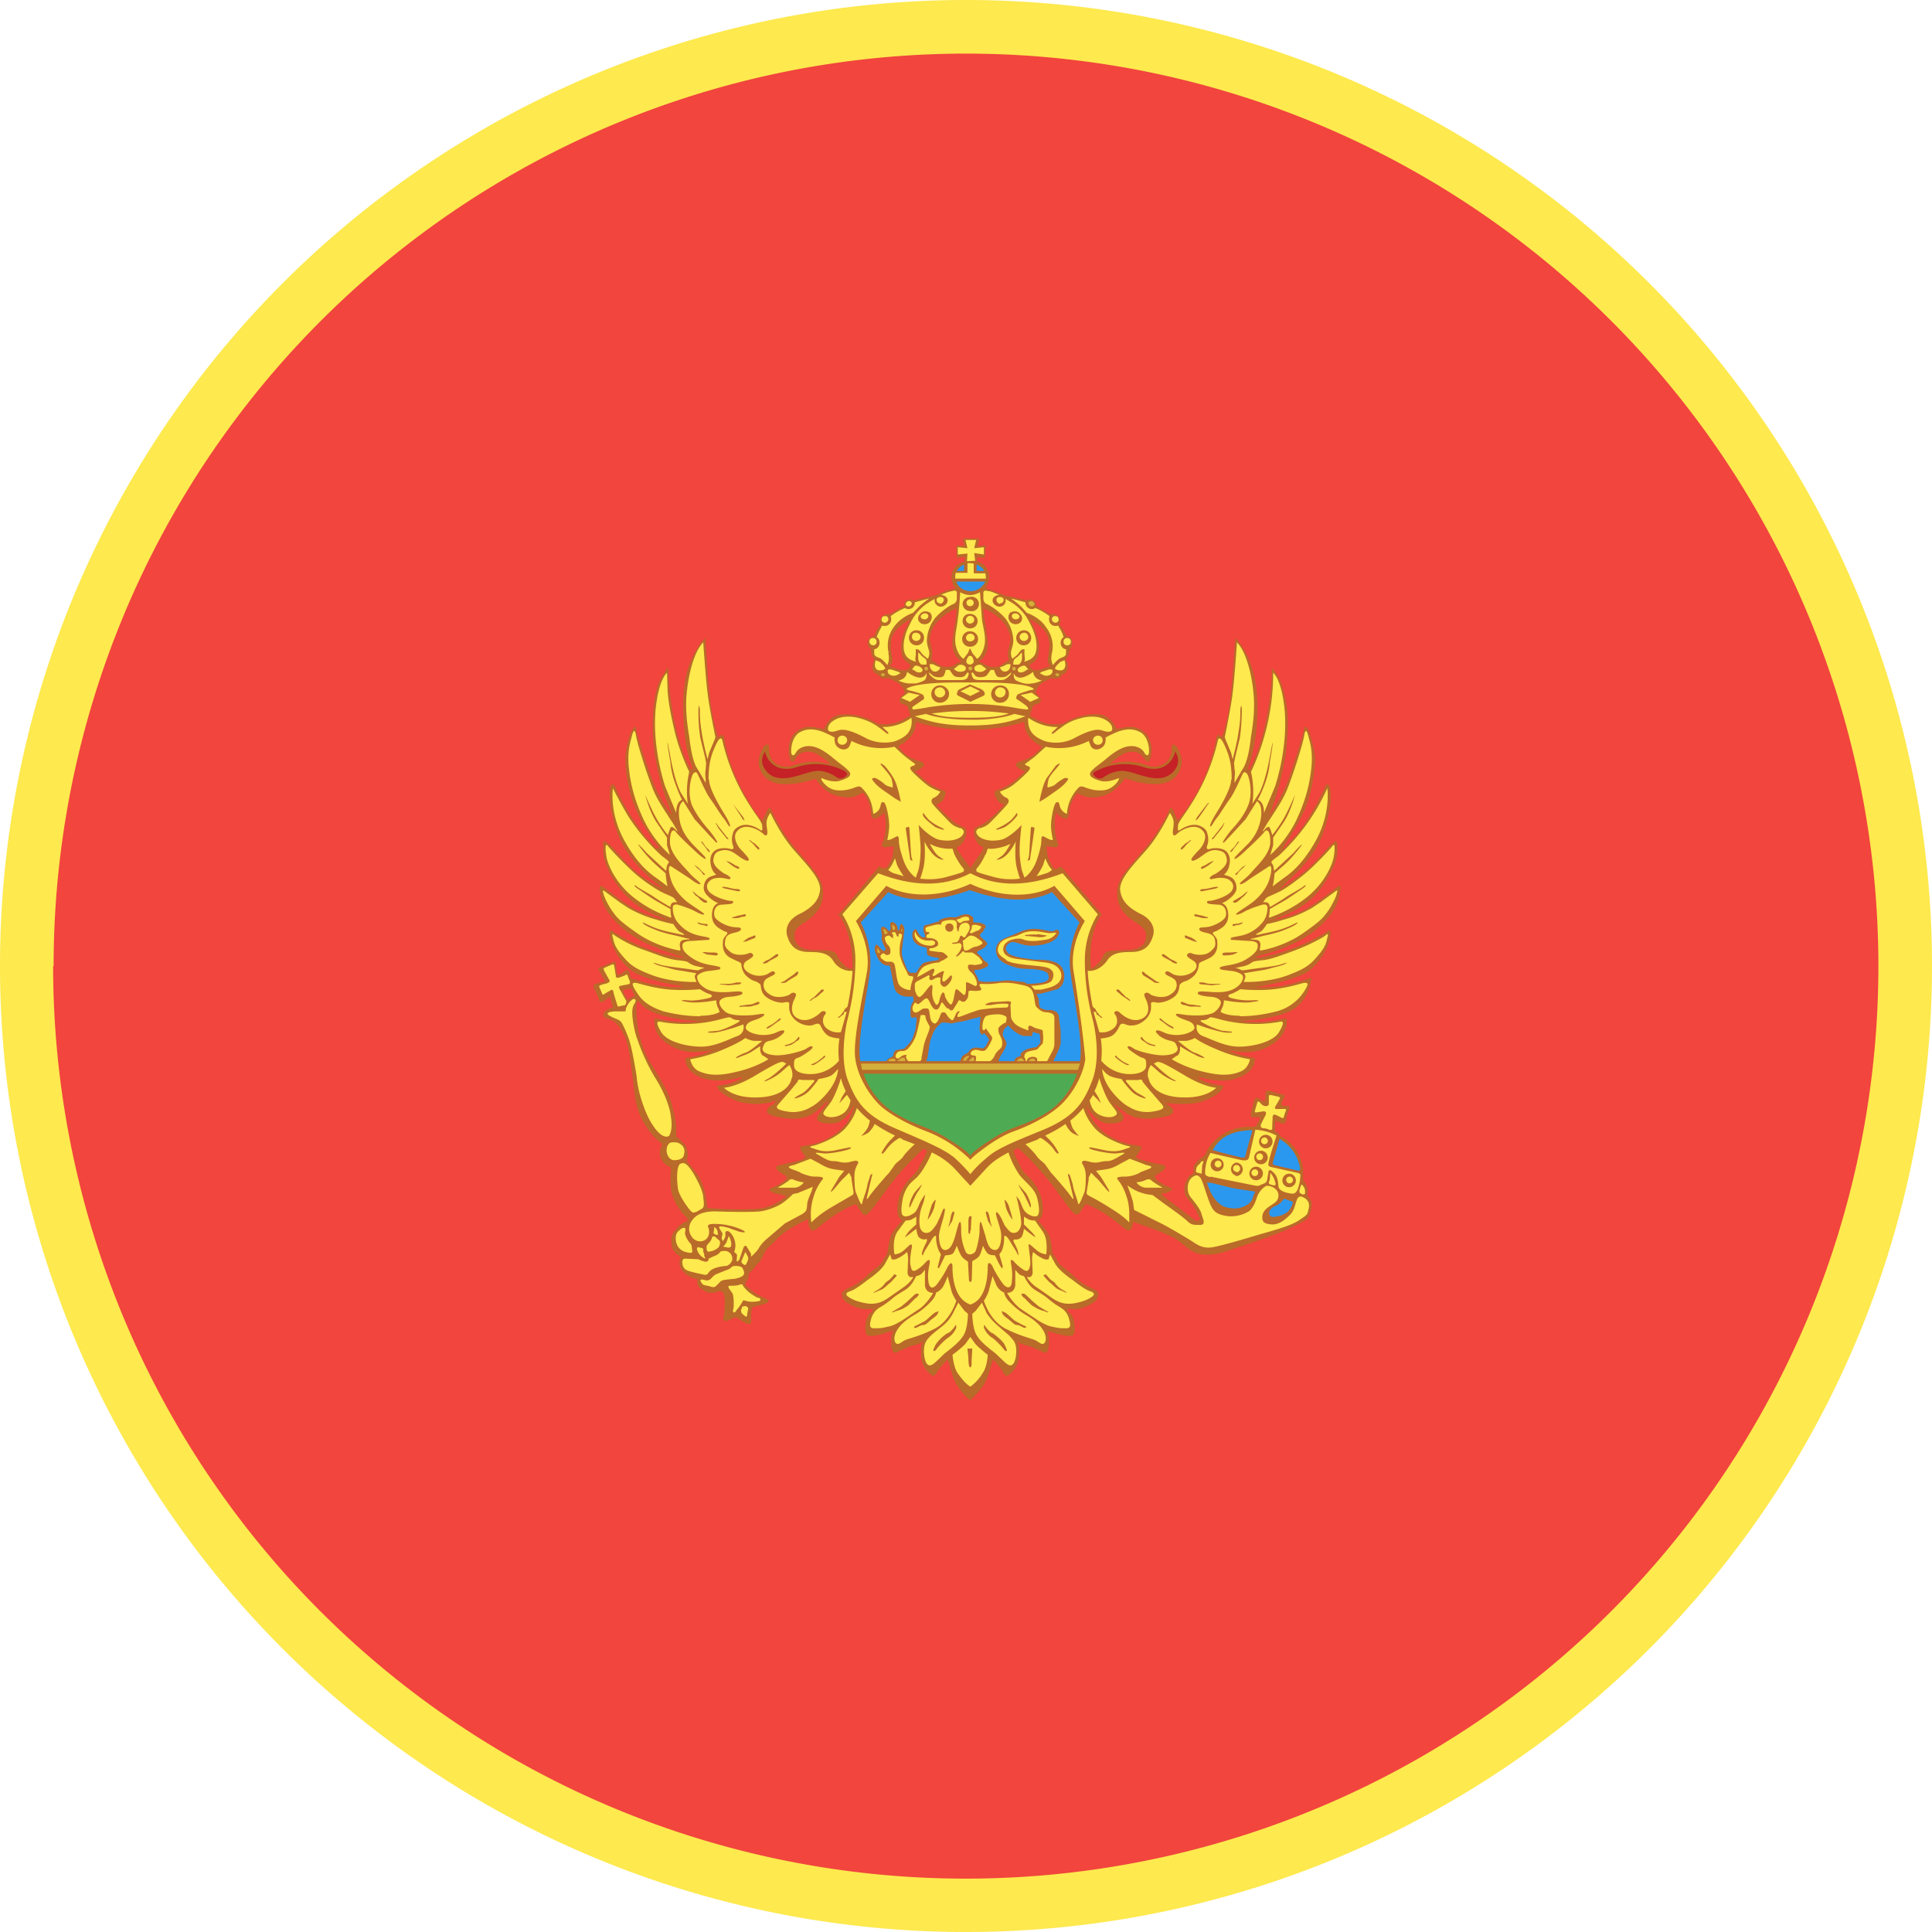 <svg xmlns="http://www.w3.org/2000/svg" width="40" height="40" fill="none"><path fill="#FEE94E" fill-rule="evenodd" d="M40 20a20 20 0 1 0-40 0 20 20 0 0 0 40 0Z" clip-rule="evenodd"/><path fill="#F1453D" fill-rule="evenodd" d="M1.11 20a18.89 18.89 0 1 1 37.78 0A18.89 18.89 0 0 1 1.1 20Z" clip-rule="evenodd"/><path fill="#B96B29" fill-rule="evenodd" d="M27.23 19.26c.4-.33.47-.58.5-.72.03-.14.05-.25-.05-.17-.1.08-.41.32-.62.44-.21.11-.4.17-.52.2s-.2.05-.1 0c.11-.04.47-.16.75-.44.27-.27.49-.69.5-.94 0-.26-.02-.24-.1-.17-.08.06-.37.42-.54.55-.16.14-.42.32-.56.4.2-.2.7-.6.9-1.15.2-.54.16-.86.15-.91 0-.06-.05-.17-.1-.07-.04.1-.36.76-.63 1.04-.26.28-.2.23-.26.27.1-.19.36-.56.5-.92.13-.36.17-.73.18-.93 0-.21-.1-.5-.13-.59-.04-.09-.08-.15-.1-.05-.01.1-.22.74-.33 1.06-.12.31-.34.66-.39.73.1-.26.34-.96.37-1.61a2.54 2.54 0 0 0-.15-1.2.8.8 0 0 0-.17-.25s.02.45-.12 1.1c-.13.64-.33.98-.33.98s-.08.1-.02-.06c.03-.1.11-.34.15-.73.04-.4.04-.87-.08-1.26a1.62 1.62 0 0 0-.35-.65c-.07.62-.05 1.41-.28 2.06-.04-.04-.1-.11-.12.03a3.64 3.64 0 0 1-.8 1.69l-.08-.2c-.04-.06-.06-.1-.1 0-.05.09-.2.45-.55.84-.34.4-.53.58-.52.88.01.3.17.44.37.58.21.13.25.2.22.36-.04.16-.22.22-.38.22-.16.01-.36 0-.43.04-.08.04-.08.14-.15.21-.08.07-.1.12-.17.13-.08-.77.22-1.12.22-1.12l-.84-.99a3.03 3.03 0 0 1-.13.06.7.7 0 0 1-.17-.48c.04 0 .13.03.2.02.08-.02.02-.1 0-.17a1.5 1.5 0 0 1-.03-.42l.02-.13s.12.13.2.13c.07 0 .07-.07.08-.16a.65.65 0 0 1 .17-.37s.14.09.29.09c.15 0 .36-.04.52-.2.17-.16.16-.2.16-.2s.3.11.54.12c.23.02.48-.02.6-.27.12-.24-.04-.47-.06-.5-.03-.04-.1-.07-.1 0 0 .06 0 .25-.14.34-.14.09-.26.09-.39.04a1.18 1.18 0 0 0-.75-.02s.18-.18.35-.24c.18-.05.28.02.34.1.05.06.1.17.15.01a.6.6 0 0 0-.06-.46.44.44 0 0 0-.4-.18c-.18.02-.24.05-.24.05s-.09-.25-.31-.3c-.27-.05-.57.05-.8.18 0 0-.18.04-.37-.01a1.2 1.2 0 0 1-.32-.16l.07-.2.1-.04c.06-.02.05-.04.06-.08 0-.05-.1-.13-.1-.13s-.02-.14.16-.24c.18-.1.17-.08.17-.08s.1.02.15 0c.04-.04.04-.06.04-.06s.08-.03.11-.08a.21.21 0 0 0 .02-.17c-.03-.06-.05-.07-.02-.1.03-.03.05-.1.06-.14 0-.06.06-.08.06-.17 0-.1-.06-.14-.09-.14-.04-.01-.05-.07-.1-.15l-.08-.1s.03-.03.02-.1a.17.17 0 0 0-.11-.11h-.09l-.21-.12-.09-.05s0-.06-.02-.09c-.03-.03-.08-.05-.11-.05l-.07.02-.34-.08-.1-.02s-.23-.1-.31-.12l-.1-.03s.08-.1.08-.23a.34.34 0 0 0-.16-.29l-.09-.04v-.08l.16.01.02-.26-.16.02.02-.16h-.33l.02.15h-.16l.01.25.17-.02-.01.1s-.06.01-.12.05a.31.31 0 0 0-.15.27c0 .13.08.24.08.24l-.1.02c-.1.01-.31.12-.31.12l-.1.02-.35.08-.06-.02c-.03 0-.1.02-.12.05-.02.03-.02.1-.02.1l-.09.04c-.07.03-.2.12-.2.12s-.06-.01-.1 0a.17.17 0 0 0-.1.11c-.02.07.01.1.01.1l-.08.1c-.05.08-.05.14-.05.14-.08.01-.14.05-.14.15 0 .1.06.11.06.11 0 .1.03.17.06.2s0 .04-.01.1a.21.21 0 0 0 0 .17c.04.05.12.08.12.08s0 .02.04.05.16.01.16.01l.16.08c.18.1.17.24.17.24s-.11.08-.1.13c0 .04-.01.06.04.08l.11.04.07.2c-.07.05-.2.12-.32.16-.19.05-.37.01-.37.01a1.21 1.21 0 0 0-.8-.18c-.22.05-.3.3-.3.3s-.07-.03-.24-.05a.44.44 0 0 0-.41.18.6.6 0 0 0-.06.46c.05.16.1.05.15-.02s.16-.14.34-.09c.17.06.34.23.35.24l-.22-.04c-.21-.03-.4.02-.53.06a.4.4 0 0 1-.39-.04c-.14-.1-.13-.28-.13-.35 0-.06-.08-.03-.1 0-.03.04-.18.27-.07.51.12.25.37.29.6.27.23 0 .54-.11.54-.11s0 .03.16.2c.16.15.37.19.52.19.15 0 .29-.1.29-.1.1.1.16.26.17.38.01.09 0 .16.08.16s.2-.13.2-.13l.02.13c.02.1 0 .35-.03.42-.02.08-.08.15 0 .17.08.01.16-.02.2-.02 0 .18-.04.3-.15.45-.06.01-.1 0-.15-.03l-.84 1s.3.34.29 1.12c-.13-.02-.16-.07-.23-.14s-.08-.17-.15-.21c-.07-.05-.28-.03-.44-.04-.16 0-.34-.06-.37-.22-.03-.16 0-.23.21-.36.2-.14.36-.29.37-.58.01-.3-.18-.49-.52-.88-.34-.4-.5-.75-.54-.84-.05-.1-.07-.06-.1 0l-.1.2s-.1-.07-.38-.57c-.28-.51-.37-.9-.4-1.12-.03-.14-.08-.07-.13-.03-.22-.65-.21-1.44-.27-2.06 0 0-.23.22-.36.65-.12.4-.11.86-.07 1.26.03.4.11.62.15.73.05.15-.03.06-.03.06s-.2-.34-.33-.99c-.13-.64-.12-1.1-.12-1.1s-.07.07-.17.25c-.09.19-.18.55-.15 1.2.04.67.28 1.36.4 1.6-.07-.05-.3-.4-.41-.71-.12-.32-.33-.96-.34-1.06-.01-.1-.05-.04-.1.05-.04.09-.13.38-.12.59 0 .2.04.57.18.93.13.36.4.73.52.89-.09-.01-.03.04-.29-.24a5.3 5.3 0 0 1-.63-1.04c-.05-.1-.1.01-.1.07 0 .05-.04.37.16.91s.69.96.95 1.14c-.2-.07-.46-.25-.62-.39-.16-.13-.45-.5-.54-.55-.08-.07-.1-.09-.09.17 0 .25.22.67.5.94.27.28.63.4.74.45.11.04.02.02-.1-.01-.1-.03-.3-.09-.51-.2-.21-.12-.52-.36-.62-.44-.1-.08-.1.03-.06.17.03.14.11.4.5.72.4.32.97.48 1.13.53.16.04.05.04.05.04l-.4-.08a4.1 4.1 0 0 1-.96-.42c-.13-.08-.15-.11-.13.06.02.18.2.56.5.74.31.18.86.27 1 .28-.02.04-.18.04-.44 0a3.7 3.7 0 0 1-.63-.16 1.85 1.85 0 0 1-.03-.11c0-.07-.04-.06-.07-.05l-.1.07c-.08.04-.09 0-.09-.03l-.02-.17c0-.05-.03-.06-.06-.04l-.27.11c-.06.03 0 .08.03.14l.08.15-.2.05c-.06.02-.04.05-.03.09.01.03.1.2.11.26.02.05.07.02.07.02l.15-.1.06.22s-.07.01-.15.07c-.08.06-.06.13.03.16.1.02.21.07.33.3.13.22.16.63.24 1.26.07.64.48.96.53 1 .06.04.03.08.03.08s-.06.08-.03.2c.02.12.13.2.18.22.06.02.04.07.04.07s-.02.14 0 .39c.03.25.24.53.3.57.05.05.05.08.04.1 0 .02-.04 0-.1.05a.7.7 0 0 0-.2.21c-.05.1-.03.15-.02.27.02.12.2.22.2.22s-.04.01-.04.1c-.01.09.05.19.13.25.08.07.23.1.23.1l.02.13c.01.05.11.1.18.14.06.03.18.01.23-.01.06-.03.1 0 .12.05.04.06.02.26.02.34 0 .08-.04.16-.02.2.03.04.1.01.18-.03.08-.05.1-.01.17.03.07.05.17.09.2.08.03 0 .02-.07.02-.13 0-.07 0-.2.04-.22 0-.01.13-.02.22-.06.04-.01.1-.03.1-.07 0-.04-.06-.04-.2-.11-.12-.07-.15-.11-.23-.17-.08-.05-.04-.07-.04-.1 0-.02.04-.05.05-.08.02-.03.01-.1.01-.1l.1-.1c.03-.04.07-.1.12-.14.04-.03.1-.2.15-.26.04-.06.14-.12.2-.2.06-.07.22-.2.32-.25.09-.06.34-.18.34-.18s0 .15.06.22.14-.06.43-.26c.28-.2.5-.27.5-.27l.13.19c.08.1.15 0 .5-.48.27-.38.63-.73.77-.86a6.84 6.84 0 0 1 .07.03 2.2 2.2 0 0 0-.02.07c-.03.1-.08.16-.15.3-.07.14-.17.17-.29.36a.9.9 0 0 0-.15.5c0 .2.1.23.1.23s-.17.18-.23.3c-.05.13-.08.39-.08.39s-.02.01-.09.14c-.06.13-.18.15-.34.32-.17.17-.36.24-.45.29-.08.05-.06.1-.04.17.03.07.15.14.29.19.14.05.18.03.28.03.1 0 .02.07-.02.1-.04.05-.1.19-.08.34 0 .16.12.12.26.1.15-.03.31-.1.31-.1a.55.55 0 0 0-.04.24c0 .13.02.19.06.22.04.03.1-.04.16-.05.05-.02.14-.07.26-.1.13-.03.18-.08.18-.08s-.03.04-.04.13c0 .08 0 .22.02.3.02.07.07.16.16.24.09.08.1.04.17-.06.06-.1.2-.23.2-.23l.1.32c.08.28.36.52.36.52s.3-.24.38-.52l.1-.32s.13.13.19.23.08.14.17.06a.54.54 0 0 0 .16-.25c.02-.07.03-.2.02-.3 0-.08-.04-.12-.04-.12s.05.05.17.08c.13.03.22.08.27.1.05.01.12.08.16.05.04-.03.06-.1.06-.22s-.01-.15-.03-.2c-.01-.04.15.03.3.06.14.02.26.06.26-.1.01-.15-.04-.3-.08-.33-.04-.04-.12-.12-.02-.11.1 0 .14.02.28-.03s.26-.12.29-.19c.02-.07.04-.12-.04-.17-.1-.05-.28-.12-.45-.29-.16-.17-.28-.19-.34-.32-.07-.13-.1-.14-.1-.14s-.02-.26-.07-.39c-.06-.12-.23-.3-.23-.3s.1-.04.1-.23a.9.9 0 0 0-.15-.5c-.12-.19-.23-.22-.3-.36-.06-.14-.11-.2-.14-.3a2.03 2.03 0 0 0-.02-.06 9.15 9.15 0 0 1 .1-.05c.14.13.5.48.78.86.34.48.41.58.49.48l.13-.18s.22.07.5.27.37.33.43.25c.04-.03.04-.1.05-.15l.35.12a5.98 5.98 0 0 1 .33.13c.24.1.27.15.46.3.2.16.48.15.74.07.26-.08.97-.32 1.25-.44s.48-.23.5-.28a.9.9 0 0 0 .07-.27c0-.06-.06-.14-.08-.16-.02-.01-.01-.06 0-.1a.3.3 0 0 0-.06-.18c-.05-.05-.04-.07-.04-.2a.86.86 0 0 0-.48-.77s-.01-.04-.04-.06l-.06-.04v-.2c.06-.01.1.03.14.04.05.01.08-.02.09-.07 0-.06.04-.16.06-.22.02-.05 0-.06-.02-.07-.03 0-.1 0-.13-.02-.02-.04 0-.07.04-.14s0-.07-.04-.08a3.38 3.38 0 0 0-.28-.08c-.05 0-.06.04-.06.06v.15a.2.2 0 0 1-.15-.05c-.04-.03-.06 0-.08.04l-.07.25c-.01.05 0 .08.01.1h.17c.02.02-.04.12-.06.16-.02.03-.05.04-.1.04h-.12s-.3.01-.52.18a.88.88 0 0 0-.32.38c-.04.08-.08.06-.11.1-.04.02-.14.13-.14.19s.03.1-.07.16-.18.34-.05.48c.14.14.19.29.23.36.04.06 0 .1-.04.1-.03 0-.1-.07-.16-.11l-.5-.38c-.13-.1-.03-.08-.03-.08s.03 0 .1-.03c.09-.04.1-.08.02-.1a.96.96 0 0 1-.26-.15c-.04-.04-.06-.08.01-.12.08-.04.25-.15.12-.19-.14-.03-.3-.06-.42-.1-.13-.03-.14-.07-.14-.07l.08-.12s.07-.1 0-.1c-.09-.02-.28-.04-.45-.12a1.08 1.08 0 0 1-.66-.72c.07.12.23.36.46.37.31 0 .35-.09.28-.2l-.18-.22c.14.08.3.35.77.32.48-.04.47-.13.47-.15 0-.1-.1-.11-.15-.17.14 0 .38.05.7-.02.12-.03.46-.17.49-.34 0 0-.21-.02-.36-.08s-.24-.12-.08-.08c.16.03.46.1.73 0 .16-.05.36-.18.36-.41 0 0-.29-.06-.4-.1a.5.5 0 0 1-.14-.07s.42.13.8-.06c.38-.2.4-.46.4-.52s-.02-.08-.02-.08-.34.09-.6.08c-.26 0-.34-.02-.34-.02s.72-.02 1.09-.24c.36-.22.38-.66.38-.66s-.41.15-.67.18a2.9 2.9 0 0 1-.48.02c.19-.04.73-.13 1.04-.3.3-.19.49-.57.5-.75.02-.17 0-.14-.13-.06a4.22 4.22 0 0 1-1.35.5s-.13 0 .03-.05c.18-.04.74-.2 1.14-.52Zm-14.1 1.36-.14.08-.08-.15c-.01-.04 0-.06.02-.06l.13-.02a.15.15 0 0 0 .01 0 .92.92 0 0 0 .07.14Zm3.92 3c-.17.07-.36.1-.44.11-.08.01-.02.1-.02.1l.09.13s-.01.03-.14.07l-.42.1c-.13.04.04.15.11.19.08.04.06.08.02.12a.96.96 0 0 1-.26.15c-.08.02-.07.06 0 .1.08.03.3.07.3.07l-.14.1c-.13.1-.35.16-.5.17a6.63 6.63 0 0 1-.68 0l-.33-.02s0-.1-.03-.24c-.02-.15-.1-.36-.17-.45l-.22-.29.02-.09c0-.04 0-.1-.03-.19-.04-.09-.21-.22-.21-.22v-.18c0-.1-.07-.45-.13-.61-.05-.17-.32-.6-.45-.81a2.27 2.27 0 0 1-.24-1.14.3.3 0 0 1 .03-.07.74.74 0 0 0 .2.18c.36.22 1.08.24 1.08.24s-.08.02-.34.02c-.25 0-.6-.08-.6-.08v.08c0 .06 0 .33.39.52.37.19.8.06.8.06s-.04.03-.15.07c-.1.04-.4.1-.4.1 0 .23.2.36.36.41.27.1.58.03.73 0 .16-.04.07.02-.08.08-.14.06-.36.08-.36.08.04.16.37.31.5.34.32.07.55.02.65-.01.1-.04.07 0 .04.03-.05.06-.15.07-.15.17 0 .02 0 .11.47.15.48.03.63-.24.72-.31.08-.08.07-.04.05-.01l-.17.23c-.07.1-.04.2.28.19.23 0 .38-.25.45-.38-.02.1-.07.22-.12.33-.1.16-.33.33-.5.4Zm4.33-10.68-.06-.12s.18.09.28.2c.1.13.1.19.12.25.02.06 0 .17-.01.27-.02.1-.02.16 0 .2l.04.05-.15.05c-.08.03-.18.06-.23.01-.06-.04-.07-.07-.03-.1s.16-.07.17-.29c.02-.21-.08-.44-.13-.52Zm-.97.6c.04-.1.06-.2.02-.42-.02-.18-.06-.33-.07-.52 0 0 .14.03.33.2s.23.35.23.44c0 .09-.05.2-.05.28a.38.38 0 0 0 .02.15s-.07.03-.13.08c-.06.04-.1.07-.2.06-.1 0-.16-.05-.21-.08a.3.3 0 0 0-.1-.03s.12-.06.16-.17Zm-.93-.74c.2-.17.32-.2.32-.2 0 .19-.04.34-.06.52-.04.21-.02.31.02.41.04.1.15.17.15.17l-.09.03c-.05.03-.11.08-.2.08-.1 0-.15-.02-.2-.06a.8.8 0 0 0-.14-.08s.03-.07.02-.15c0-.09-.05-.2-.05-.28 0-.09.04-.27.23-.44Zm-.68 1.05c-.05.05-.15.02-.23 0-.07-.04-.15-.06-.15-.06l.04-.05c.02-.04.02-.1 0-.2a.83.83 0 0 1-.01-.27c.01-.06.01-.12.12-.24.1-.12.28-.2.28-.2l-.06.11c-.05.08-.15.3-.13.52.01.22.14.26.17.29.04.03.02.06-.03.1Zm2.53 1.83c-.19.1-.3.08-.29.15 0 .08.18.14.18.14s-.18.18-.3.26c-.14.09-.3.14-.3.14s-.05.01-.02.1c.03.08.08.14.12.16a.45.45 0 0 0 .07.03s-.23.25-.34.33c-.1.08-.16.1-.24.14-.08.03-.04.17-.02.23s.09.15.13.16c.04.01.06.04 0 .12l-.23.33-.24-.33c-.06-.08-.04-.11 0-.12.04-.01.11-.1.13-.16.02-.06.06-.2-.02-.23a.88.88 0 0 1-.24-.14c-.1-.08-.34-.33-.34-.33l.07-.03c.04-.02.1-.08.12-.17.03-.08-.02-.09-.02-.09s-.16-.05-.3-.14c-.12-.08-.3-.26-.3-.26s.17-.06.18-.14c0-.07-.1-.05-.29-.15a.6.6 0 0 1-.24-.24s.21-.07.32-.29a.4.4 0 0 0 .04-.2h.01c.35.11.75.16 1.12.16.36 0 .76-.05 1.1-.16h.02c0 .05 0 .13.04.2.1.22.32.3.32.3s-.06.12-.24.23Z" clip-rule="evenodd"/><path fill="#FEE94E" fill-rule="evenodd" d="m22.73 18.93-.73-.85c-.7.27-1.34.3-1.91 0-.57.3-1.21.27-1.91 0l-.74.85s.27.37.27.95-.11 1.02-.18 1.3c-.06.3-.12.82.03 1.2s.31.7.97.98c.65.28.99.42 1.22.6.22.2.34.35.34.35s.11-.15.34-.34c.22-.2.56-.33 1.22-.6.65-.28.81-.61.96-.99.15-.38.1-.9.03-1.2-.07-.28-.18-.71-.18-1.3 0-.58.27-.95.27-.95Z" clip-rule="evenodd"/><path fill="#B96B29" fill-rule="evenodd" d="m22.46 19.07-.63-.73c-.48.27-1.16.23-1.74-.04-.59.27-1.26.3-1.74.04l-.63.73s.32.5.23 1.05c-.1.56-.3 1.45-.24 1.81.05.36.3.78.56 1 .27.22.66.4.93.5a2.68 2.68 0 0 1 .89.58s.08-.09.21-.18c.13-.1.4-.3.67-.4.28-.1.67-.28.93-.5.27-.22.52-.64.57-1-.05-.56-.15-1.25-.24-1.8-.1-.57.23-1.06.23-1.06Z" clip-rule="evenodd"/><path fill="#2B98F0" fill-rule="evenodd" d="m22.35 19.1-.57-.63c-.48.24-1.06.18-1.7-.04-.63.22-1.21.28-1.69.04l-.57.63s.28.49.18 1.1c-.09.6-.23 1.28-.2 1.68l.01.09h.52c.06-.01.03-.04.08-.06l.08-.04s0-.1.07-.13l.12-.02c.02 0 .04 0 .07-.04.03-.03.11-.1.15-.2.03-.11.06-.15.06-.22l.02-.18s-.01-.03-.07-.01c-.05.02-.06-.04-.06-.09 0-.05 0-.16.03-.2a2.3 2.3 0 0 1 .04-.07l-.02-.08s-.33.06-.39-.2l-.08-.4c0-.03-.01-.04-.06-.04-.04 0-.13-.03-.2-.16-.06-.13-.07-.18-.05-.24.02-.05.05-.03.06-.01.02.01.1.14.14.1.03-.03.01-.03-.03-.13-.05-.1-.04-.13-.03-.18l-.02-.14c0-.03.03-.05.06-.04a.22.22 0 0 1 .07.05c.02.02.02.04.05.03.03-.02.01-.11.01-.14 0-.03.04-.05.08-.03.04.03.07.07.07.1l.01.07c.02 0 .04-.05.04-.08 0-.04.03-.09.06-.04.03.04.04.1.03.16-.02.06 0 .03-.02.14l-.03.24c0 .08.01.13.05.23s.07.22.15.22h.1s.08-.16.15-.2c.07-.03.16-.04.22-.05.07 0 .1-.03.1-.04 0-.02-.02-.02-.1-.03-.08-.02-.15-.03-.15-.1 0-.06.01-.1-.04-.11-.05 0-.18-.04-.23-.13-.04-.08-.03-.1-.03-.15 0-.05.07-.14.1-.05.05.09.07.1.1.12.04.01.08.02.06-.04-.02-.06-.04-.1-.03-.14 0-.05.03-.07.07-.07l.2-.06.05-.01s0-.04.08-.06a.51.51 0 0 1 .17-.03c.05 0 .09.01.16-.02a.33.33 0 0 1 .17-.04c.04 0 .07.02.1.04.04.03.03.06.03.09s0 .04.05.04.09 0 .13.02c.04.01.1.04.07.09-.04.04-.05.1-.07.1-.02-.01-.02.02-.03.03-.01.02-.02.03 0 .05l.07.07c.04.03.1.07.04.13-.06.06-.16.1-.16.1s-.05.03.01.07c.07.04.1.12.12.13l.07.05.01.06-.08.04c-.05.02-.1.04-.15.04-.05 0-.07 0-.05.05l.06.11.02.07.14.02.25-.01c.15-.02.2-.03.34-.01l.2.02a.8.8 0 0 1 .08.04s.2 0 .32-.03c.11-.02.14-.1.12-.13-.01-.04-.01-.1-.2-.13-.2-.03-.29-.01-.44-.04-.16-.04-.4-.11-.44-.3-.05-.2.11-.29.19-.32l.33-.14a.76.76 0 0 1 .38-.04c.15.02.24.06.3.03.06-.04.1-.01.1.04-.01.06-.07.17-.25.22-.17.06-.38.06-.49.03-.11-.03-.2-.07-.26-.05-.07.03-.15.11-.07.21.07.1.45.13.55.15.1 0 .47-.02.58.17.1.18.02.39-.1.44l-.33.09-.1.01s.05.1.05.14 0 .12.04.15a.3.3 0 0 0 .19.04c.08 0 .17.05.18.12l.04.31v.27l-.03.1-.12.26h.55a1.19 1.19 0 0 0 .01-.09c.03-.4-.11-1.09-.2-1.7-.1-.6.18-1.08.18-1.08Z" clip-rule="evenodd"/><path fill="#4EAB53" fill-rule="evenodd" d="M17.88 22.23c.1.31.33.63.67.83.47.28.67.25 1.11.54.45.28.42.33.43.33 0 0-.02-.05.42-.33.44-.3.65-.26 1.12-.54.34-.2.56-.52.67-.83h-4.42Z" clip-rule="evenodd"/><path fill="#FEE94E" fill-rule="evenodd" d="M18.26 19.85c.05.05.09.07.17.06.07 0 .1.05.1.11.02.06.02.2.07.34.06.13.25.14.25.14 0-.06.02-.15.05-.22 0-.01.03-.07-.03-.07-.07 0-.07-.03-.1-.1a1.25 1.25 0 0 1-.14-.34.87.87 0 0 1 .03-.33c.02-.06.02-.1 0-.1-.02-.02-.06 0-.06 0s.01.04 0 .05c-.02.01-.04-.02-.05-.06-.02-.04-.03-.03-.06-.03s-.03.03 0 .05v.08l-.08-.06c-.03 0-.08.01-.09.05 0 .03.02.11.07.15.05.05.05.13.04.17-.02.04-.1.04-.1.02a.05.05 0 0 0-.08 0c-.02.02-.04.04.01.1Z" clip-rule="evenodd"/><path fill="#D4AF3A" fill-rule="evenodd" d="m18.2 19.67-.04-.04v.05c0 .03.03.06.03.06l.04-.03-.04-.04Zm.14-.33c.03-.01.05-.02.03-.04s-.04-.06-.06-.06h-.03l.03.07c0 .03.01.04.03.03Zm.14-.11c0 .02 0 .03.03.02.02 0 .03-.04.01-.06a.12.12 0 0 0-.03-.04h-.02l.01.08Zm.2.03v-.06s0 .04-.02.05v.03c.02.02.02 0 .02-.02Z" clip-rule="evenodd"/><path fill="#FEE94E" fill-rule="evenodd" d="M19 20.61c.03.1.13-.05.22-.16.1-.12.09-.03.08.06-.01.1.02.2.06.26.03.06.06.03.08-.02.01-.04.03-.14.06-.18.03-.05.06 0 .06.03 0 .04.05.13.1.18.04.05.06-.02.08-.08l.04-.2c.02-.04.06 0 .06 0l.09.08c.06.06.06-.03.07-.08v-.16c.03-.01.08.02.16.06.08.04.07-.03.06-.08a.43.43 0 0 0-.11-.19c-.07-.05-.08-.12-.06-.15.03-.02.1 0 .15 0l.1-.02c.04 0 .04-.05.04-.05l-.07-.09c-.06-.04-.09-.08-.15-.1h-.15v-.01c-.02-.02-.04-.02-.05 0l-.06.06c-.03.02-.04.04-.06.03-.01-.01.01-.03.01-.03s.04-.03.07-.09c.03-.06.04-.12.01-.14-.02-.03-.09 0-.12 0-.04 0-.06 0-.06-.02l.08-.01c.04 0 .07-.06.08-.1s.03-.05.06-.02c.03.03.05.02.06 0l.06-.1c.03-.05.04-.11.01-.15-.03-.05-.11-.04-.15-.01-.03.02-.05.05-.06.12 0 .06-.03.03-.03 0 0-.02-.02-.05-.01-.08v-.05s0-.06-.07-.07a.5.5 0 0 0-.2.02c-.06.01-.05.07-.05.07h-.1l-.16.04c-.05.02-.07.02-.07.05l.01.06.06.01c.02.01.01.03-.01.04-.03.01-.04.02-.04.05 0 .03.02.03.04.03s.08 0 .14.03c.06.03.07.08.06.11 0 .03-.09.07-.13.07-.04 0-.05.01-.05.04 0 .02.05.02.05.02l.15.02c.1 0 .11.03.16.07.04.04.01.05-.01.06-.02.01-.05.04-.09.05-.03.01-.05.04-.08.04s-.1 0-.25.06c-.13.05-.18.24-.18.24l.08-.04.21-.12c.08-.04.08.02.04.09-.04.06.03.05.05.03a.6.6 0 0 1 .12-.07c.07-.04.05.02.05.02s-.02.04-.03.14c0 .1.1 0 .15-.06.04-.06.07 0 .03.08-.04.07-.1.13-.14.13-.04 0-.07-.05-.08-.07v-.12c-.03-.01-.1 0-.15.04-.06.03-.07 0-.08-.02-.01-.03.02-.04 0-.06 0-.02-.03 0-.05.01l-.17.09c-.09.04-.08.07-.08.14s.01.09.05.18Z" clip-rule="evenodd"/><path fill="#FEE94E" fill-rule="evenodd" d="m19.9 19.1.05-.03.09-.01c.04 0 .03-.03.02-.05 0-.02-.02-.03-.07-.03-.06 0-.1.03-.12.04l-.07.02.03.04c.02.03.05.03.07.02Zm.22.22a.11.11 0 0 0 .04-.02l.07-.03c.04-.01.05-.02.08-.06.02-.04-.03-.04-.09-.06-.06-.01-.1 0-.1.03 0 .02 0 .05-.03.1-.02.04 0 .04.03.04Zm-.02.05c-.06 0-.13.1-.16.1-.02.02 0 .04 0 .04a.36.36 0 0 0 .03.17H20c.04 0 .06-.02.1-.04a.23.23 0 0 1 .1-.04c.05-.01.07-.02.12-.05.06-.03-.02-.08-.08-.12a.21.21 0 0 0-.15-.06Zm-.8.2c.04 0 .06-.02.06-.05 0-.02-.02-.05-.08-.05-.15.02-.3-.04-.33-.19 0 0-.05.1.05.2.09.1.24.1.3.1Zm-.52 2.37a.07.07 0 0 0 .03.03h.23c.04-.01.04-.05.04-.08l.05-.26c.04-.15.1-.26.11-.32.03-.07-.02-.09-.03-.13-.02-.03-.05-.1-.05-.14 0-.03-.06-.03-.1-.02a4.3 4.3 0 0 1-.09.4.78.78 0 0 1-.18.3c-.04.03-.07.04-.1.04-.02 0-.07 0-.1.02a.14.14 0 0 0-.05.09c0 .03.05.05.05.05l.06-.04c.01-.02.05-.03.09-.04.03 0 .04.01.02.03-.01.02 0 .02.02.07Z" clip-rule="evenodd"/><path fill="#D4AF3A" fill-rule="evenodd" d="M18.43 21.93c-.02 0-.03.02-.04.04h.15a.08.08 0 0 0-.01-.04c-.02-.02-.07-.01-.1 0Zm.2 0a.16.16 0 0 0-.05.04h.16c0-.02.01-.04-.01-.06-.04-.03-.07 0-.1.01Zm1.4-.07-.05.03c-.03.02-.04.05-.04.07h.07c0-.02.01-.04.04-.07.03-.02 0-.03-.01-.03Zm.14.07c0-.02 0-.04-.02-.04s-.05.03-.07.05a.14.14 0 0 0-.02.03h.1a.1.1 0 0 0 .01-.04Z" clip-rule="evenodd"/><path fill="#FEE94E" fill-rule="evenodd" d="M20.8 21.19c.04-.04.03-.05.04-.09 0-.03 0-.05-.02-.06a.34.34 0 0 0-.16-.04c-.07 0-.2.01-.25.04-.05.04-.07.16-.07.22s.01.07.03.07c.02 0 .04-.04.04-.04l.1.14c.05.06.03.08.01.13-.02.04-.08.16-.13.19-.05.02-.09 0-.15-.01s-.1 0-.13.04 0 .07.02.07.05 0 .07.02c.02.02 0 .07 0 .1h.3c.05-.03.09-.1.1-.13.02-.05.08-.1.11-.13s.04-.05.04-.12c0-.06-.02-.1-.04-.14a.27.27 0 0 1-.04-.15c0-.04.07-.08.12-.12Z" clip-rule="evenodd"/><path fill="#FEE94E" fill-rule="evenodd" d="M20.3 20.44c.03.05.02.06-.03.07a.5.5 0 0 1-.15 0c-.07 0-.07.01-.07.05 0 .03 0 .1-.05.15-.04.05-.08.03-.11.01-.03-.02-.05-.01-.06.03l-.07.11c-.03.06-.05.06-.07.06-.02 0-.04-.04-.06-.04-.03 0-.06-.05-.1-.1-.03-.06-.05 0-.07.05-.02.04-.04.08-.09.07-.04 0-.09-.08-.11-.13-.03-.05-.04-.1-.08-.1s-.1.08-.14.1c-.04.03-.05.02-.07 0-.02-.03-.04 0-.07.06-.02.06 0 .12.04.13.03.02.1-.03.14-.06.05-.03.07-.02.12-.02.04 0 .04.08.06.19.02.11.09.12.09.12s.02.02.07-.06.05-.17.1-.17.05 0 .1.08c.05.06.1.11.12.06.03-.05.05-.12.08-.15.04-.02.07-.03.03.02-.03.05-.05.1.02.08s.33-.13.44-.15l.27-.03.23-.01c.06 0 .06-.01.07-.05 0-.03-.03-.03-.13-.03s-.18.02-.25.03c-.08 0-.11 0-.1-.01.02-.02.04-.03.12-.05l.34-.02c.1 0 .07.03.06.08l.01.2c0 .06 0 .08.06.16s.21.13.26.15c.05.03.04 0 .04-.05 0-.04.04-.04.08-.02.04.03.11.05.16.06.06.02.06.02.06.05l.01.14-.01.1-.12.13-.14.03c-.09.02-.12.06-.12.1-.01.04.01.05.02.06v.05h.02a.5.5 0 0 1 .03-.05c.03-.04.11-.05.16-.03.04.02.04.05.03.08h.21l.12-.23a.33.33 0 0 0 .03-.15v-.48c0-.08 0-.13-.14-.15-.14 0-.18-.07-.23-.11-.04-.05-.03-.16-.07-.29-.04-.13-.13-.15-.29-.18a1.35 1.35 0 0 0-.4-.03c-.12.02-.27.03-.36.02-.08 0-.07.02-.04.07Z" clip-rule="evenodd"/><path fill="#D4AF3A" fill-rule="evenodd" d="M21.08 21.94a.1.1 0 0 0-.03.03h.15a.06.06 0 0 0-.02-.04c-.02-.03-.06-.02-.1 0Zm.26-.01a.13.13 0 0 0-.05.04h.14a.06.06 0 0 0 0-.02c0-.02-.05-.05-.1-.02Zm-3.52.09.03.13h4.47l.04-.13h-4.54Z" clip-rule="evenodd"/><path fill="#FEE94E" fill-rule="evenodd" d="M20.83 19.88c.15.1.6.1.8.14.22.04.2.2.14.29-.07.08-.36.1-.42.1l.07.08h.13c.08-.02.24-.04.35-.13.1-.09.1-.23 0-.33s-.25-.1-.4-.12l-.47-.06c-.18-.03-.26-.1-.26-.2 0-.11.1-.17.16-.19.07-.02.18-.05.28 0 .1.03.22.03.41 0 .2-.02.25-.15.25-.15l-.13.01c-.1 0-.17-.04-.35-.04-.18 0-.25.06-.33.09-.08.03-.31.05-.38.2-.06.15.01.21.15.3Z" clip-rule="evenodd"/><path fill="#B96B29" d="M19.66 19.29a.08.08 0 0 0 .08-.09.08.08 0 0 0-.08-.08.08.08 0 0 0-.09.08c0 .05.04.09.09.09Z"/><path fill="#B96B29" fill-rule="evenodd" d="M21.47 19.35c-.11-.01-.26.01-.26.01s.03.03.07.02l.21.02c.11.02.19-.03.19-.03l-.2-.03Z" clip-rule="evenodd"/><path fill="#2B98F0" fill-rule="evenodd" d="M20.41 21.43c-.03-.05-.04-.04-.07-.01-.03.02-.06-.07-.06-.13l.02-.24-.23.06c-.09.03-.16.04-.23.05l-.14.03a1 1 0 0 0-.17-.02c-.05 0-.05.02-.11.07a.5.5 0 0 0-.12.2c-.05.11-.06.21-.08.35a.9.9 0 0 1-.04.18h.7a1.26 1.26 0 0 1 .03-.08.17.17 0 0 1 .09-.07c.02-.02.05-.02.06-.05.01-.03.05-.06.09-.07.03-.02.1-.01.16 0 .05.02.07-.02.1-.04l.05-.1c.03-.03 0-.07 0-.07l-.05-.06Zm1.12.02c0-.04 0-.05-.03-.05l-.1-.03c-.03-.02-.03.08-.03.08h-.17c-.1-.02-.2-.1-.24-.13l-.09-.09-.05.05c-.03.01-.05.07-.06.13 0 .06.07.13.08.19 0 .06-.07.18-.1.22a.89.89 0 0 0-.07.15H21a.17.17 0 0 1 .03-.06c.04-.04.1-.04.1-.04v-.05c.02-.03.06-.07.14-.1.08-.03.19-.04.19-.04l.07-.08c.02-.04 0-.11 0-.15Z" clip-rule="evenodd"/><path fill="#FEE94E" fill-rule="evenodd" d="M18.72 25.18c.06.02.18-.03.24-.1.05-.07.08-.18.12-.24l.07-.11s0 .1-.06.24a.9.9 0 0 0-.05.4c.02.15.12.17.18.15.05-.01.11-.08.18-.19l.05-.11c.04-.08.07-.2.1-.2.03.01 0 .1-.01.16-.03.12-.09.29-.1.4 0 .1.02.29.12.3.1 0 .16-.09.22-.3.06-.22.07-.28.1-.28.02 0 .02.14.02.2a1.07 1.07 0 0 0 .1.43c.04.05.09.04.09.04s.04 0 .09-.04c.05-.05.1-.36.1-.42s0-.21.02-.21.03.06.1.28c.05.21.1.3.21.3.1-.01.12-.2.12-.3 0-.11-.07-.28-.1-.4s.02-.11.1.04l.07.15c.06.08.11.14.15.15.06.02.16 0 .19-.16.02-.15-.1-.6-.1-.6l.06.08c.04.06.06.17.12.24.06.07.17.12.24.1.06-.02.07-.14.02-.35-.04-.21-.23-.33-.37-.5a1.83 1.83 0 0 1-.23-.47c-.17.09-.32.18-.45.32l-.34.37-.34-.37a1.56 1.56 0 0 0-.46-.32c-.01.04-.13.3-.25.45-.06.08-.15.14-.21.21a.72.72 0 0 0-.14.3c-.04.22-.04.34.03.36Z" clip-rule="evenodd"/><path fill="#FEE94E" fill-rule="evenodd" d="M18.83 25.78s.06-.05.05.04c-.02.1-.05.29-.03.37.02.09.03.16.13.1s.13-.1.18-.15c.05-.06.1-.08.09 0-.01.08-.05.2-.03.37.01.17.1.2.2.05a1.86 1.86 0 0 0 .2-.33c.04-.07.1-.13.1 0 0 .27.06.67.37.78.3-.1.36-.5.36-.79 0-.12.07-.06.1 0 .03.07.1.2.2.34s.2.12.2-.05c.02-.16-.01-.29-.02-.37-.02-.08.04-.06.08 0 .05.05.08.08.18.15.1.06.12-.01.14-.1.01-.08-.02-.27-.03-.37-.02-.1.04-.04.04-.04l.13.11c.08.07.19.08.19.08s.05-.3-.07-.47l-.16-.23s-.07 0-.13-.02l-.1-.06v.16l.18.18c.04.05.1.12 0 .05l-.18-.14s-.02.15-.06.18c-.04.04-.1.05-.13.04-.02-.01-.03.04-.03.04s.1.17.1.24c.02.07 0 .06-.04-.03l-.16-.26c-.04-.06-.1-.1-.09-.02a.7.7 0 0 1-.05.27l-.05.07.07.24c0 .03 0 .07-.03.03-.04-.05-.13-.25-.13-.25s-.12 0-.15-.04c-.04-.03-.1-.16-.1-.16s-.04.17-.08.22c-.04.05-.14.1-.14.1l-.01.36c0 .05-.01.07-.03.07-.02 0-.03-.02-.03-.07l-.02-.35s-.1-.06-.13-.11c-.04-.05-.1-.22-.1-.22s-.05.13-.08.16c-.04.04-.16.04-.16.04l-.12.25c-.03.04-.04 0-.03-.03l.06-.24-.04-.07a.71.71 0 0 1-.06-.27c.01-.08-.04-.04-.08.02l-.16.26c-.04.1-.06.1-.05.03.01-.07.1-.24.1-.24v-.05a.15.15 0 0 1-.16-.03c-.04-.03-.06-.18-.06-.18l-.18.14c-.1.07-.03 0 0-.05s.18-.18.18-.18v-.16l-.1.06c-.05.02-.12.02-.12.02l-.17.23c-.12.18-.06.47-.06.47s.1 0 .19-.08l.12-.11Zm1.36 2.04-.1-.14-.1.14c-.08.09-.27.23-.27.23s.02.24.1.37c.08.11.15.21.27.29a.95.95 0 0 0 .26-.29c.09-.13.1-.37.1-.37s-.18-.14-.26-.23Z" clip-rule="evenodd"/><path fill="#B96B29" fill-rule="evenodd" d="M20.05 28.11c0 .06 0 .2.04.2s.02-.14.03-.2l.01-.19h-.1l.02.2Z" clip-rule="evenodd"/><path fill="#FEE94E" fill-rule="evenodd" d="M20.08 14.9c-.32 0-.7-.04-.91-.12l-.23.05c.35.13.64.19 1.14.19.51 0 .8-.06 1.15-.19l-.23-.05c-.2.08-.59.13-.92.12Zm1.19-.27a2.43 2.43 0 0 0-.21-.15c-.04-.02-.01-.07 0-.09 0-.02.17-.07.26-.1.1-.01.08-.03.08-.03s-.06-.07-.4-.1c-.33-.04-.91-.03-.91-.03s-.6-.01-.93.03-.39.1-.39.1-.01.02.08.04c.1.02.26.07.27.1 0 .01.03.06 0 .08l-.22.15c-.02.02-.02.06.02.06l.15-.02a5.45 5.45 0 0 1 2.03 0l.16.02c.04 0 .03-.04 0-.06Z" clip-rule="evenodd"/><path fill="#FEE94E" fill-rule="evenodd" d="M20.89 14.77c-.23-.02-.38-.05-.8-.05-.43 0-.57.03-.8.05.14.06.37.09.8.09.42 0 .65-.03.8-.09Zm-.87-3.15.17-.01-.02-.16.2.03v-.15l-.2.02.04-.17h-.22l.04.17-.2-.02v.15l.2-.02-.01.16Zm.38.25h-.24v-.2a.35.35 0 0 0-.07-.01.35.35 0 0 0-.06 0v.2h-.24a.26.26 0 0 0-.01.12h.63a.26.26 0 0 0 0-.03.3.3 0 0 0-.01-.08Z" clip-rule="evenodd"/><path fill="#2B98F0" fill-rule="evenodd" d="M20.1 12.24c.13 0 .25-.09.3-.2h-.6c.03.11.15.2.3.2Zm.12-.55v.13h.16a.3.3 0 0 0-.16-.13Zm-.26 0a.3.3 0 0 0-.15.13h.15v-.13Z" clip-rule="evenodd"/><path fill="#B96B29" fill-rule="evenodd" d="m20.27 14.25-.19-.08-.19.09c-.06.03-.05.02-.07.07-.02.05 0 .07.03.08l.24.12.26-.12c.05-.02.04-.05.03-.08-.02-.04-.05-.05-.1-.08Z" clip-rule="evenodd"/><path fill="#FEE94E" fill-rule="evenodd" d="m19.88 14.31.21.1.2-.1-.2-.1-.2.1Zm.16-.7c-.02.03-.04.05-.03.1 0 .03.05.05.07.05.03 0 .07-.02.08-.06 0-.04-.01-.06-.03-.1-.03-.03-.06-.03-.09 0Z" clip-rule="evenodd"/><path fill="#D4AF3A" d="M20.09 13.88a.04.04 0 1 0 0-.08.04.04 0 0 0 0 .08Z"/><path fill="#FEE94E" fill-rule="evenodd" d="M20.04 13.52a2.85 2.85 0 0 0 .04-.1s.03.05.05.1l.1.12s.09-.05.14-.23c.06-.19-.01-.38-.04-.59l-.04-.56a.42.42 0 0 1-.2.06.42.42 0 0 1-.21-.06s-.02.36-.05.56c-.02.21-.09.4-.03.59.05.18.15.23.15.23l.09-.12Z" clip-rule="evenodd"/><path fill="#B96B29" d="M20.08 13.39c.1 0 .17-.07.17-.16s-.07-.16-.17-.16a.16.16 0 1 0 0 .32Zm0-.38c.1 0 .16-.07.16-.15 0-.09-.07-.15-.16-.15s-.15.06-.15.15c0 .08.07.15.15.15Zm0-.36a.15.15 0 1 0 0-.29.15.15 0 0 0-.15.14c0 .08.07.15.15.15Z"/><path fill="#FEE94E" d="M20.08 13.28c.05 0 .1-.03.1-.08a.09.09 0 0 0-.1-.08.09.09 0 0 0-.08.08c0 .05.04.08.08.08Zm0-.37c.05 0 .09-.03.09-.08s-.04-.08-.09-.08c-.04 0-.08.04-.08.08s.04.08.08.08Zm0-.36a.07.07 0 0 0 .08-.07.07.07 0 0 0-.08-.07.07.07 0 0 0-.07.07.07.07 0 0 0 .07.07Z"/><path fill="#B96B29" fill-rule="evenodd" d="m20.1 25.47.01-.23c.02-.07-.01-.06-.03-.06-.02 0-.03.06-.03.09v.24c0 .03.02.03.03.04l.01-.08Z" clip-rule="evenodd"/><path fill="#FEE94E" fill-rule="evenodd" d="M18.68 26.67c.17-.11.23-.23.23-.23h-.06c-.03 0-.06-.05-.06-.09l.01-.24c.01-.1-.02-.19-.02-.19s-.07.07-.17.12c-.1.06-.15.03-.15.03l-.03-.1-.11.2c-.07.12-.24.25-.37.34-.13.1-.26.2-.37.23-.1.04-.04.09-.04.09s.1.1.37.15c.27.05.4-.06.47-.1l.3-.21Z" clip-rule="evenodd"/><path fill="#FEE94E" fill-rule="evenodd" d="M19.32 26.77c-.1-.01-.15-.05-.17-.15v-.33l-.06.07c-.04.05-.12.06-.12.06l-.05.09a.54.54 0 0 1-.17.19c-.1.06-.2.12-.27.18s-.16.13-.25.18a.4.4 0 0 0-.2.27c-.04.14-.01.18.1.17.1 0 .11 0 .29-.04.17-.04.41-.23.6-.35.17-.11.3-.34.3-.34Z" clip-rule="evenodd"/><path fill="#FEE94E" fill-rule="evenodd" d="M19.7 26.73a49.54 49.54 0 0 1-.08-.31s-.02.07-.08.19-.16.15-.16.15 0 .06-.08.16c-.09.1-.2.2-.33.28-.12.07-.28.17-.37.3-.09.12-.1.24-.06.3.05.06.1 0 .19-.05.08-.04.31-.08.64-.25.32-.18.43-.57.43-.57s-.07-.1-.1-.2Z" clip-rule="evenodd"/><path fill="#FEE94E" fill-rule="evenodd" d="M19.94 27.66c.1-.14.1-.46.1-.46l-.07-.06-.13-.17-.11.22a.81.81 0 0 1-.2.25c-.13.11-.3.22-.36.34-.07.12-.04.36.01.44.05.08.11.05.18-.01l.2-.19c.13-.1.3-.23.38-.36Z" clip-rule="evenodd"/><path fill="#B96B29" fill-rule="evenodd" d="M18.87 24.93c.05-.1.1-.22.15-.28a.85.85 0 0 0 .07-.13s-.11.11-.16.18a.8.8 0 0 0-.1.23c-.01.08 0 .1.04 0Zm.47.08a2.78 2.78 0 0 0 .02-.1s.02-.07.01-.07c0 0-.06.04-.09.14s-.08.26-.07.27a.9.9 0 0 0 .13-.24Zm.36.3.02-.05.04-.15c0-.02-.02-.05-.05 0-.03.07-.03.13-.04.16 0 .03-.04.12-.03.13l.06-.1Zm-1.18 1.07-.07.08c-.04.05-.08.06-.12.1a.46.46 0 0 1-.15.14l-.1.06c.02.01.07-.02.07-.02l.12-.05c.09-.06.1-.09.17-.14l.13-.14-.05-.03Zm.44.5c.04-.04.07-.07.06-.09-.02-.01-.05-.01-.08.01l-.16.15-.12.1-.17.1c-.05.02 0 .02 0 .02l.07-.03c.03 0 .14-.05.14-.05l.1-.06.16-.16Zm.46.3c.03-.05 0-.03-.05-.01-.05.02-.16.14-.22.18l-.17.09c-.06.02-.06.04-.05.05h.04l.1-.05.06-.01c.03 0 .07-.04.14-.1.06-.05.12-.08.15-.14Zm.2.42a.84.84 0 0 0-.25.24c-.03.07-.06.12-.04.13 0 .01.05-.01.06-.04l.06-.07s.13-.14.19-.17a.48.48 0 0 0 .15-.18c.02-.05 0-.08 0-.08s-.08.13-.16.17Z" clip-rule="evenodd"/><path fill="#C52126" fill-rule="evenodd" d="M17.5 15.97a1.29 1.29 0 0 0-1.03-.08.6.6 0 0 1-.33.01.45.45 0 0 1-.3-.34s-.14.18 0 .37c.07.1.15.15.25.17.29.06.58-.12.82-.14.24-.01.42.14.42.14s.06.04.14 0c.07-.05.1-.08.02-.13Z" clip-rule="evenodd"/><path fill="#FEE94E" fill-rule="evenodd" d="M16.58 24.47a.88.88 0 0 1-.16-.05c-.02-.01-.06-.01-.09.02-.02.03-.23.15-.23.15h.34c.13 0 .2-.11.2-.11l-.06-.01Z" clip-rule="evenodd"/><path fill="#FEE94E" fill-rule="evenodd" d="m17.63 24.38-.05-.1-.1.1c-.07.06-.14.16-.18.2-.06.08-.14.15-.07.03l.15-.25.1-.12-.2-.03c-.15-.02-.24-.08-.31-.12l-.19-.1-.34.13c-.1.02-.15.04-.06.08.1.04.17.06.21.09.05.02.18.07.27.07.08 0 .22 0 .17.06a1 1 0 0 0-.18.34 1.17 1.17 0 0 0-.05.55s.1-.12.37-.29l.43-.25c.05-.03.08-.03.07-.1l-.04-.25v-.04Z" clip-rule="evenodd"/><path fill="#FEE94E" fill-rule="evenodd" d="M18.68 23.58a3.01 3.01 0 0 1-.05-.02.06.06 0 0 0-.01 0 .9.9 0 0 0-.27.24c-.07.11-.14.12-.06 0 .07-.12.13-.18.19-.24a1.33 1.33 0 0 1 .05-.05 3.07 3.07 0 0 1-.42-.24.65.65 0 0 1-.1.15c-.05.06-.18.1-.18.1s.1-.1.14-.18a.84.84 0 0 0 .04-.14 1.82 1.82 0 0 1-.27-.26c-.02.07-.08.24-.24.42-.22.24-.65.36-.65.36s-.15.02-.03.05c.12.04.21.09.45.05l.29-.06c.03-.01.12 0 0 .04s-.4.09-.5.08c-.11-.01-.26-.04-.1.04.15.09.21.12.3.12s.14.03.23.03.11-.02.18-.03c.06-.02.1 0 .1.03s-.08.1-.08.28c0 .17.01.29.03.34l.08.19c.03.04.04.1.06-.01.03-.1.09-.25.1-.35l.05-.16c.01-.05.07-.09.04 0a7.82 7.82 0 0 0-.07.3c-.02.09-.07.24.01.12s.37-.45.42-.5l.12-.17c.04-.05.14-.11.18-.18.05-.07.18-.2.23-.24l-.26-.1Zm-4-7.44c0 .18.2.52.31.7.11.18.14.26.12.27-.02.01-.06-.08-.12-.16-.07-.08-.18-.27-.29-.42-.1-.14-.24-.48-.26-.51-.02-.03-.03-.05-.08-.01s-.14.41-.03.67c.12.25.29.44.36.52.08.1.17.23.16.24-.02.02-.04-.02-.13-.11l-.34-.37-.22-.35c-.01-.03-.03-.02-.04 0-.03.03-.08.1-.06.3.03.28.17.45.3.59.14.14.27.26.25.28-.02.02-.16-.1-.25-.19-.1-.09-.32-.3-.37-.37-.05-.06-.12-.03-.12.21 0 .25.28.5.39.63.11.13.25.21.24.24-.01.03-.13-.04-.2-.1l-.4-.26c-.05-.04-.08.04-.01.27s.27.42.39.5c.12.09.3.19.3.22-.01.02-.1-.01-.2-.07a2.25 2.25 0 0 0-.35-.13c-.1-.02-.1.05-.1.05s-.02.2.13.35c.14.16.3.22.46.25.15.03.17.03.17.06 0 .02-.02.02-.05.02l-.31.02c-.13 0-.2.03-.2.09s0 .13.19.26c.2.14.42.15.5.17.1.02.1.03.09.06-.02.02-.07.02-.21.04-.15.01-.24.07-.26.1-.02.05.01.16.13.24.12.09.28.11.5.1.24-.02.3-.02.3.02.01.03-.06.05-.18.07-.12.01-.2.01-.27.07-.06.05-.01.16.1.25.1.08.39.08.5.07.12 0 .3-.05.3-.02.02.03-.08.08-.2.12-.12.04-.15.07-.17.12-.03.05 0 .1.13.15a.7.7 0 0 0 .46 0c.11-.05.17-.07.19-.05.02.02 0 .04-.03.07a.53.53 0 0 1-.23.13c-.12.03-.13.03-.17.13-.05.1.06.17.28.18.21 0 .5-.08.6-.13.09-.06.12-.07.14-.05.01.02 0 .03-.04.07-.04.03-.19.14-.26.16-.08.02-.08.07-.08.12 0 .05-.02.15.17.2a.77.77 0 0 0 .76-.26c-.02-.2-.01-.33.01-.46a.76.76 0 0 1-.2-.04c-.11-.05-.16-.16-.19-.22-.02-.05-.06-.05-.1-.04-.05.02-.1.04-.17.03a.45.45 0 0 1-.3-.16c-.1-.12-.08-.23-.08-.29 0-.06-.1-.02-.15-.02a.6.6 0 0 1-.3-.1c-.13-.08-.13-.2-.14-.25 0-.04-.06-.07-.1-.09-.04-.01-.1-.03-.18-.1-.09-.07-.12-.2-.12-.25 0-.05-.06-.05-.23-.14-.17-.09-.16-.27-.15-.35 0-.07.09-.13.09-.16s-.06-.03-.12-.07c-.05-.03-.2-.1-.2-.3 0-.22.13-.25.13-.25l-.08-.04c-.06-.04-.22-.15-.22-.27 0-.13.06-.19.1-.22.05-.03.16-.06.16-.06s-.07-.05-.1-.15c-.03-.1-.04-.22.03-.31s.2-.09.26-.09c.07 0 .12.03.15.02.02-.02.02-.04 0-.09a.38.38 0 0 1 0-.22c.01-.04.02-.12.18-.18.17-.05.34.06.4.1.05.02.03-.05.03-.1 0-.06-.12-.2-.24-.39a4.22 4.22 0 0 1-.58-1.35c-.02-.1-.06-.05-.06-.05s-.04.01-.13.24c-.09.22-.1.43-.1.6Z" clip-rule="evenodd"/><path fill="#FEE94E" fill-rule="evenodd" d="M17.58 20.1a.43.43 0 0 1-.33-.21c-.1-.15-.24-.18-.5-.18s-.38-.12-.44-.3c-.07-.17 0-.38.27-.5.26-.14.38-.28.4-.5 0-.23-.27-.5-.55-.82-.27-.31-.48-.76-.48-.76s-.08.1-.08.21.04.22 0 .25-.06-.05-.21-.12c-.16-.07-.3-.08-.4.04-.1.11 0 .31.1.4.09.1.16.17.14.2-.03.04-.16-.05-.2-.08-.05-.03-.16-.14-.31-.13-.15.02-.2.06-.22.19-.02.13.14.24.23.3.1.04.14.09.12.1-.03.03-.05 0-.1 0a.46.46 0 0 0-.24 0c-.08.02-.21.13-.1.27.13.13.37.18.42.19.05 0 .08 0 .08.03 0 .04-.1.04-.23.05-.14 0-.18.13-.16.23.02.1.24.21.37.23.12.02.17 0 .18.04 0 .03-.02.05-.09.07-.07.02-.2.03-.23.14-.02.11-.03.16.08.25.1.1.27.08.32.07.05 0 .11-.06.16-.01.05.05-.04.09-.13.15-.08.06-.08.17.07.25.14.08.28.05.34.03.06-.02.14-.11.18-.05.04.06-.12.08-.2.16-.06.09-.04.22.1.3.14.1.37.03.41 0 .04-.04.09-.05.12-.02.03.03-.02.1-.05.18-.02.07-.08.27.13.35.2.08.4-.1.43-.13.04-.04.07-.04.1-.03.03.02.02.05-.01.08a.21.21 0 0 0 .07.29c.1.07.21.07.27.06l.12-.42h-.04c-.02 0-.02.03-.02.04l-.01.02c-.02 0-.02.01-.05.03-.02.02-.05.04-.06.03-.02 0 .05-.04.07-.07l.06-.08c0-.02.01-.03.05-.06a.14.14 0 0 0 .02-.03 5.7 5.7 0 0 0 .07-.42 3.3 3.3 0 0 0 .03-.31h-.07ZM13.34 17c.22.44.53.7.53.7l-.06-.2v-.16l-.22-.32c-.15-.23-.23-.56-.23-.56s.14.33.24.5c.1.18.23.33.23.33s.04-.16.07-.17c.03 0 .05.02.08.05.03.04.05.04.05.04l-.1-.17-.08-.12c-.08-.13-.26-.38-.35-.63-.1-.25-.3-.87-.33-1.05-.03-.19-.07-.09-.1.05-.04.13-.08.33-.05.61.03.29.1.64.32 1.1Zm.28 1.2.2.15-.02-.1-.02-.17-.16-.14a2.4 2.4 0 0 1-.33-.35c-.16-.2-.03-.08.1.07l.4.37.01-.05a.18.18 0 0 1 .04-.11c.02-.03.01-.04-.14-.15a4.27 4.27 0 0 1-.68-.8c-.16-.26-.33-.6-.33-.6s-.08.5.23 1.07c.31.57.62.75.7.81Zm1.65 3.25c.17-.07.12-.24.12-.24l-.2.07c-.1.03-.33.1-.43.1-.1 0-.1 0-.1-.02l.21-.02c.14-.03.38-.15.42-.18.04-.03.03-.04-.03-.04a.26.26 0 0 1-.13-.05c-.02-.02-.09 0-.24.04a2.82 2.82 0 0 1-1.24.04c-.04 0-.08.02.04.22s.53.3.83.3c.29 0 .58-.16.75-.22Zm-.77-.42c.3 0 .4-.08.4-.08l-.03-.08c-.04-.06-.04-.16-.04-.16l-.2.03c-.12.01-.26.03-.42 0-.16-.02-.1-.04.03-.03.13.02.38-.03.45-.05.08-.03.05-.06 0-.08-.06-.01-.2-.1-.2-.1s-.36.04-.7 0c-.34-.04-.55-.12-.62-.13-.07-.01-.07.02-.07.02s-.02.03.1.2c.12.2.35.31.54.37.2.05.46.1.76.1Zm-.11-.78c-.02-.06.03-.1.03-.1l-.3-.05c-.21-.03-.23-.05-.36-.08-.14-.03-.23-.07-.23-.09l.13.04c.08.03.42.07.57.09.14.02.22.04.25.02.02-.02.11-.04.11-.04l-.14-.03a.48.48 0 0 1-.18-.07c-.04-.03-.05-.04-.24-.06-.18-.02-.33-.08-.66-.2a2.8 2.8 0 0 1-.64-.31c-.06-.06-.06-.02-.04.05.02.07.02.16.18.35s.25.28.66.43c.42.15.89.13.89.13l-.03-.08Zm-1.2-.93c.37.26.8.35.89.36.02-.02-.02-.1 0-.16s.06-.06.15-.07c.09 0 .03-.02 0-.02l-.16-.04c-.15-.04-.3-.06-.5-.14-.2-.08-.27-.13-.26-.15 0-.01.09.05.28.12.19.07.4.1.52.13.12.02.02-.03-.04-.06-.05-.03-.13-.16-.13-.16s-.13-.02-.35-.09c-.22-.06-.4-.14-.58-.24l-.18-.12-.3-.22c-.07-.05-.05 0-.04.02 0 .04.06.19.17.36.12.17.16.22.53.48Zm-.06-.73c.36.28.67.37.73.4.05.02.04-.01.03-.04l-.01-.13-.28-.16c-.14-.08-.3-.2-.41-.27-.1-.08-.04-.07-.01-.04.03.03.18.11.33.2.14.1.37.23.37.23s0-.05.03-.08.11-.02.11-.02l-.06-.08c-.02-.03-.14-.07-.28-.14a3.33 3.33 0 0 1-.55-.39 7.25 7.25 0 0 1-.55-.56c-.02-.03-.04-.02-.04.02s-.01.06.02.23c.04.18.2.54.57.83Zm1.28-2.72.12.2a3.04 3.04 0 0 1 .08.14s0-.03 0-.08a.64.64 0 0 1 0-.2l.01-.13-.02-.11-.1-.41a3.35 3.35 0 0 1-.04-.55c0-.2.03-.1.03 0 0 .08 0 .22.04.44.03.22.12.55.12.55l.03-.13.1-.24c.04-.09.03-.1.03-.1s-.13-.62-.16-.9c-.04-.3-.09-1.05-.09-1.05-.19.19-.32.68-.35 1.15-.02.35.04.68.06.8.03.27.07.47.14.62Zm-.41.96c0-.14.04-.24.12-.27 0 0-.07-.14-.14-.34-.05-.13-.09-.3-.1-.44-.06-.33-.1-.66 0-.11s.22.75.22.75l.14.22a1.81 1.81 0 0 1 .03-.66s-.17-.34-.28-.75c-.1-.4-.17-.78-.17-1l-.01-.3s-.18.13-.24.8c-.05.67.12 1.3.2 1.55l.23.55Zm1.8 5.03c-.08-.05-.06-.2-.06-.2l-.08.05c-.06.04-.13.09-.21.12l-.18.07c-.05.02-.04 0 0-.03.05-.02.06-.04.18-.08.1-.04.33-.24.33-.24h-.15c-.09 0-.2-.06-.2-.06s-.1.09-.46.24c-.37.16-.68.2-.68.2s.03.2.21.26c.15.06.35.1.75 0 .4-.09.66-.26.66-.26l-.1-.07Zm.6.45c.03-.15-.06-.26-.06-.26l-.07.06c-.06.05-.14.14-.3.22-.15.08-.2.07-.06 0 .15-.09.37-.31.37-.31l-.06-.03c-.05-.02-.15.02-.57.27-.41.25-.66.26-.66.26s.19.22.7.2c.5-.01.68-.25.7-.4Zm.82-.05c-.07.05-.27.08-.27.08l-.05.07c-.04.05-.13.17-.21.23-.1.07-.23.11-.24.1 0-.02.08-.06.17-.11.08-.05.16-.15.22-.22.06-.06-.03-.05-.03-.05h-.2c-.1-.02-.08 0-.1.04l-.14.17-.26.3c-.05.06-.01.08-.01.08s.02.04.25.07a.7.7 0 0 0 .44-.1c.1-.05.2-.14.3-.25.27-.3.26-.54.26-.54s-.06.08-.13.13Zm.25.48-.09.1s.04-.12.08-.17a1.1 1.1 0 0 1 .05-.08 1.5 1.5 0 0 1-.1-.27c-.02.08-.1.31-.19.47-.12.18-.22.25-.15.3.06.05.2.06.34-.01.14-.07.18-.2.2-.3a1.42 1.42 0 0 1-.07-.11.29.29 0 0 0-.07.07Z" clip-rule="evenodd"/><path fill="#FEE94E" d="M17.44 15.42c.05 0 .1-.04.1-.1 0-.05-.05-.09-.1-.09-.06 0-.1.04-.1.1 0 .05.04.09.1.09Z"/><path fill="#FEE94E" fill-rule="evenodd" d="M17.22 15.15c.1 0 .14-.05.25-.04.12.01.29.08.49.19.16.07.36.1.56.05a.81.81 0 0 0 .17-.08c.24-.14.18-.41.18-.41-.18.13-.4.2-.6.19l.04.04c.04.04.1.08.08.1-.02.02-.1-.07-.18-.12a1.12 1.12 0 0 0-.38-.19c-.19-.06-.4-.06-.54.02-.15.08-.16.18-.14.22.01.02.04.03.07.03Zm2.66 2c-.04-.02-.12-.03-.21-.12-.1-.1-.34-.35-.37-.4-.03-.05-.01-.1.05-.12.07-.03.12-.12.12-.12s-.15-.05-.25-.12c-.1-.07-.33-.28-.36-.33-.03-.05-.01-.06.03-.08.05-.01.06-.04.06-.04l-.2-.15a4.1 4.1 0 0 1-.23-.21 1.34 1.34 0 0 1-.89-.12l-.04.1c-.03.07-.13.11-.23.04-.1-.06-.08-.21-.08-.21s-.08-.05-.25-.12c-.17-.06-.31-.07-.45 0-.14.06-.2.25-.2.4 0 .13.07.08.08.06.02-.02.05-.13.23-.16.17-.02.33.06.53.22.2.17.24.18.34.28.1.1.01.16-.16.21-.16.06-.38-.05-.39-.05-.03.02.07.17.22.23.15.05.33.02.48-.04.1-.04.12 0 .15.03.16.17.2.33.22.52.09-.03.14-.1.15-.17.01-.04.02-.1.08-.06.05.06.1.34.1.47 0 .13-.04.3-.04.3h.03c.03 0 .08-.03.14-.06.06-.04.07 0 .07.07s.02.2.11.45c.1.24.24.32.24.32l.05-.14c.03-.1.05-.28.05-.45 0-.16-.04-.5-.04-.5s.2.23.4.3c.2.05.41.02.5-.08.08-.1 0-.14-.04-.16Z" clip-rule="evenodd"/><path fill="#FEE94E" fill-rule="evenodd" d="m18.43 17.96-.04.05s.06.06.15.08l.17.05s-.1-.14-.14-.24l-.04-.13s-.06.14-.1.19Zm1.33-.27a4.22 4.22 0 0 0-.04-.12.86.86 0 0 1-.47-.1s.1.2.19.26l.1.07s-.1.01-.22-.11c-.12-.13-.18-.27-.18-.27s.03.33-.02.54c-.05.2-.07.23-.07.23s.27.05.57-.04c.3-.08.32-.1.32-.1s.04-.02 0-.08c-.06-.06-.14-.2-.18-.28Z" clip-rule="evenodd"/><path fill="#B96B29" fill-rule="evenodd" d="M19.22 16.96c-.09-.1-.1-.13-.1-.13s-.03.03 0 .07c.02.05.16.16.24.22a.64.64 0 0 0 .18.06v-.02s-.23-.1-.32-.2Zm-.39.21c0-.06-.03-.05-.03-.05l-.05.02.09.62c0 .06.04.06.06.05-.03-.01-.04-.16-.04-.16l-.03-.48Zm-.54-1.33c-.03-.03-.1-.06-.03.02s.17.19.2.27c.02.09.04.2 0 .17-.06-.02-.09-.02-.14-.06a.85.85 0 0 0-.19-.13c-.04-.01-.11 0-.05.06.05.07.12.13.22.2l.23.16.12.07s-.06-.34-.15-.49a1.5 1.5 0 0 0-.2-.27Zm-1.84 5.72c-.07.05-.16.07-.16.07s-.04 0-.04.02.05 0 .1-.01.12-.07.15-.09c.03-.01.06-.04.05-.07-.01-.04-.03.02-.1.08Zm.6.32-.13.1-.08.04c-.04.01-.05.03-.05.03h.05c.04-.01.16-.1.2-.13.04-.03.05-.04.04-.06-.01-.01-.02 0-.04.02Zm-2.42-4.3c.02.03.05.07.06.06.01-.02 0-.03-.03-.06l-.05-.05-.06-.09c-.02-.02-.06-.03-.01.02l.1.13Zm-.18.4.08.08c.02.04.05.07.06.05.02-.01-.04-.05-.07-.08a.43.43 0 0 0-.08-.08l-.07-.05.08.09Zm.07.66c.04.05.1.06.12.04 0-.02 0-.03-.05-.05l-.13-.08a.66.66 0 0 1-.08-.07l-.05-.03.08.1c.02 0 .06.04.1.09Zm.13.52c0-.02 0-.03-.04-.03a1.52 1.52 0 0 1-.09-.01s-.07-.03-.08-.02c0 .02.07.05.1.05a.3.3 0 0 1 .08.02c.01.01.03 0 .03-.01Zm.05.56c-.08 0-.15-.02-.15 0l.08.04.17.02c.05 0 .06 0 .06-.03s-.07-.03-.16-.03Zm.64.62h-.09a.77.77 0 0 1-.16.03h-.19c0 .02.07.01.17.03l.22-.02c.05 0 .06-.03.05-.04Zm.26.44a.32.32 0 0 1-.12.02l-.13.02s-.04 0-.04.02c.01.02.03 0 .06 0h.14c.06 0 .1-.03.14-.03.04-.01.09-.03.07-.06-.02-.02-.07.01-.12.03Zm.51.33c-.02.03-.13.1-.13.1l-.07.04c-.04.02-.04.03-.03.05l.06-.03.14-.1c.04-.03.1-.06.08-.08 0-.02-.02 0-.05.02Zm-.75-4.17c.09.1.04 0 .02-.03l-.2-.26a10.7 10.7 0 0 0 .18.28Zm-.28.43c.01-.01-.02-.02-.07-.09a31.64 31.64 0 0 1-.15-.19s-.03-.06-.04-.05c0 0 .04.1.08.14l.12.15c.03.04.04.05.06.04Zm.24 1.06c0-.03-.1-.02-.14-.03l-.13-.03s-.1-.02-.1 0c0 0 .02.02.08.03l.19.04c.05.01.1.02.1 0Zm-.24-.57a.88.88 0 0 0 .14.1c.04.02.07.04.08.02.02-.02-.01-.04-.07-.06l-.08-.05-.06-.03c-.03-.01-.08-.03-.01.02Zm.57-.38-.08-.05s-.05-.05-.06-.03l.1.09c.02.03.08.1.1.1.04-.02-.02-.07-.06-.1Zm-.47 1.5c-.03.02-.03.03.03.03.07 0 .1-.01.16-.03.06 0 .08-.02.07-.04 0-.02-.04-.01-.07 0l-.1.02-.09.03Zm.2.52.07-.01.15-.06c.04-.01.04-.02.04-.05s-.04 0-.1.02c-.05.01-.12.07-.12.07l-.04.03Zm.69.32c.04-.02.05-.05.04-.06-.02-.01-.03-.01-.07.02l-.11.08-.07.03c-.03.02-.07.04-.06.05.01.02.07 0 .1-.02.03-.03.12-.07.17-.1Zm.32.44.1-.06c.03-.02.05-.08.03-.08-.03-.01-.04.02-.08.05l-.2.14-.04.02c-.05.01-.03.03 0 .02.04 0 .07 0 .11-.04l.08-.05Zm.48.4c.04-.01.1-.07.13-.1.03-.02.07-.05.05-.07-.03-.01-.05 0-.08.04a4.62 4.62 0 0 0-.12.12s-.02 0-.06.04c-.05.04 0 .03.01.02a.17.17 0 0 1 .07-.05Z" clip-rule="evenodd"/><path fill="#FEE94E" fill-rule="evenodd" d="m18.84 14.53.2-.14-.23-.05-.15.11.18.08Z" clip-rule="evenodd"/><path fill="#B96B29" d="M19.46 14.55c.1 0 .19-.08.19-.18s-.09-.18-.19-.18-.18.08-.18.18c0 .1.08.18.18.18Z"/><path fill="#FEE94E" d="M19.46 14.44c.06 0 .11-.05.11-.1s-.05-.11-.1-.11c-.07 0-.12.04-.12.1s.05.11.11.11Z"/><path fill="#FEE94E" fill-rule="evenodd" d="M19.08 13.76h.1s.02-.08-.02-.12c-.05-.04-.09-.06-.11-.1l-.04-.03v.12c0 .04.02.1.07.13Z" clip-rule="evenodd"/><path fill="#D4AF3A" d="M19.17 13.88a.03.03 0 0 0 .04-.03.03.03 0 0 0-.04-.04.03.03 0 0 0-.03.04c0 .01.01.03.03.03Z"/><path fill="#FEE94E" fill-rule="evenodd" d="m18.92 13.81-.04.05s.03 0 .06.03c.03.02.07.04.11.03a.05.05 0 0 0 .05-.06c-.01-.02-.03-.05-.09-.07-.06-.02-.08 0-.09.02ZM18.78 13.91c-.01.1-.08.16-.18.18 0 0 .1.05.21.06h.15a.6.6 0 0 0 .17-.06c.07-.04.05-.16.05-.16s-.01.09-.13.1c-.12 0-.27-.12-.27-.12Zm-.18 0-.15-.05c-.03 0-.08-.01-.07.04 0 .06.07.09.12.09.06 0 .08-.02.12-.04.03-.01.02-.02-.02-.04Zm-.37-.2-.1-.04s-.03.09-.01.14c.02.06.06.07.1.07.06 0 .13-.03.1-.06a.3.3 0 0 0-.09-.1Z" clip-rule="evenodd"/><path fill="#D4AF3A" d="M18.28 14c.02 0 .04-.02.04-.03 0-.02-.02-.03-.04-.03s-.04.01-.04.03c0 .01.02.03.04.03Z"/><path fill="#FEE94E" fill-rule="evenodd" d="M18.4 13.52a.64.64 0 0 1 .1-.53c.15-.22.4-.3.4-.3l.1-.1c.08-.09.24-.2.24-.2l-.3.08a.13.13 0 0 1-.13.14.13.13 0 0 1-.07-.02c-.06.01-.26.13-.3.17a.13.13 0 0 1 .01.07.13.13 0 0 1-.13.13.13.13 0 0 1-.06-.01.58.58 0 0 0-.01.03 1.34 1.34 0 0 0-.1.21c.04.02.06.07.06.12 0 .07-.05.13-.11.13v.08c0 .05.02.07.1.1.07.02.17.15.17.15s.06-.1.02-.25Z" clip-rule="evenodd"/><path fill="#FEE94E" fill-rule="evenodd" d="M18.85 12.54c.03-.02.04-.06.01-.08-.02-.02-.06-.02-.08 0-.03.03-.04.06-.01.08.02.02.06.02.08 0Zm-.48.33c.03-.03.03-.07 0-.1-.02-.02-.06-.02-.1 0-.02.04-.03.08 0 .1.02.03.07.03.1 0Z" clip-rule="evenodd"/><path fill="#FEE94E" d="M18.08 13.36a.07.07 0 0 0 .07-.08.07.07 0 0 0-.07-.07.07.07 0 0 0-.08.07c0 .04.03.08.08.08Z"/><path fill="#FEE94E" fill-rule="evenodd" d="M19.7 12.24a.94.94 0 0 0-.22.08c.08 0 .14.05.14.11 0 .07-.07.13-.15.13a.13.13 0 0 1-.12-.12.1.1 0 0 1 0-.04 3.02 3.02 0 0 0-.1.06 1 1 0 0 0-.41.46c-.12.22-.16.46-.11.6.05.15.24.18.24.18s-.02-.02-.02-.05l.01-.1v-.11s.05 0 .07.02l.08.1.1.08s.03-.05.03-.12c0-.06-.04-.13-.05-.24a.8.8 0 0 1 .16-.47c.11-.14.32-.28.38-.3a.12.12 0 0 0 .08-.11v-.11c.01-.07-.05-.07-.1-.05Z" clip-rule="evenodd"/><path fill="#FEE94E" fill-rule="evenodd" d="M19.46 12.5c.05 0 .08-.05.08-.08 0-.04-.03-.06-.07-.06-.04 0-.08.02-.08.06s.03.07.07.07Zm.36 1.4c.06.02.12 0 .15-.01.03-.02.04-.08 0-.1a.12.12 0 0 0-.12-.02l-.1.08s.01.02.07.05Z" clip-rule="evenodd"/><path fill="#FEE94E" fill-rule="evenodd" d="M19.9 14.02c-.06 0-.13 0-.17-.05l-.07-.1h-.08s-.02.1-.05.13c-.03.03-.14.03-.2 0l-.1-.08s0 .04.06.09c.05.04.08.07.16.07h.46s.1 0 .12-.05c.03-.06.03-.1.02-.1-.02-.02-.02 0-.05.03-.02.03-.03.05-.1.06Z" clip-rule="evenodd"/><path fill="#FEE94E" fill-rule="evenodd" d="M19.3 13.89c.07.03.11.01.14-.02l.03-.05-.1-.04c-.03-.02-.05-.03-.08-.03h-.04s-.01.1.06.14Z" clip-rule="evenodd"/><path fill="#B96B29" d="M18.97 13.36a.15.15 0 0 0 .16-.15.15.15 0 0 0-.16-.16.15.15 0 0 0-.15.16c0 .08.07.15.15.15Z"/><path fill="#B96B29" fill-rule="evenodd" d="M19.24 12.68c-.06-.04-.15-.03-.2.04-.05.06-.04.14.02.18.06.04.15.03.2-.03.05-.07.04-.15-.02-.2Z" clip-rule="evenodd"/><path fill="#FEE94E" d="M18.97 13.27c.05 0 .09-.04.09-.08 0-.05-.04-.09-.1-.09s-.08.04-.08.09c0 .04.04.08.09.08Z"/><path fill="#FEE94E" fill-rule="evenodd" d="M19.17 12.7a.1.1 0 0 0-.1.04c-.02.03 0 .07.05.08.1.02.14-.1.05-.12Zm-2.65 12-.1.02s-.15.15-.27.22c-.13.07-.27.12-.41.14-.19.02-.7.01-.93 0-.22 0-.37.05-.46.16-.1.11-.12.27 0 .4.12.11.26.05.3-.02.05-.08.03-.17.01-.22-.02-.04.04-.06.1-.06a1.39 1.39 0 0 1 .62.13c.08.05.03.05-.02.04-.05 0-.1-.03-.2-.06a.8.8 0 0 0-.23-.06c-.06 0-.04.03-.03.05l.06.1-.02.1.03.06.04-.08c.02-.03 0-.09.01-.11.01-.03.06-.03.1.01.04.05.08.1.1.2.02.12-.02.2-.02.2s.05.04.06.06l-.01.13s.03.02.06-.04l.07-.2c.01-.04.04-.11.08-.06l.09.15v.06s.11-.1.15-.16c.03-.06.1-.15.2-.23l.35-.3.37-.2c.06-.05.08-.05.09-.17 0-.1.06-.21.09-.29l.03-.1-.31.13Zm-3.48-4.38-.05-.13c0-.03-.04 0-.04 0l-.13.05c-.06.01-.07 0-.07-.04l-.03-.18c-.01-.06-.02-.06-.05-.05l-.14.06c-.05.02-.03.04-.02.07l.1.18c.03.04 0 .06-.03.07-.03.02-.07.02-.13.04-.05.02-.05.03-.04.05l.06.14c.02.03.04 0 .04 0l.12-.07c.05-.03.05-.02.07.02 0 .04.07.24.08.28.01.04.03.03.06.02l.1-.02c.02-.01.03-.08.03-.08l-.14-.25c-.03-.06 0-.07.02-.07l.15-.03c.06-.01.04-.05.04-.06Zm1.29 5.56c-.01-.05 0-.1-.04-.14a.47.47 0 0 1-.1-.17c-.02-.06.01-.09 0-.12 0-.04-.05-.04-.1 0-.04.04-.1.07-.1.18 0 .11.04.24.2.29.15.04.15.01.14-.04Zm.1-.04c0 .03 0 .04.03.1.05.07.07.08.12.11.04.03.01-.03 0-.05v-.05c-.02-.02-.02-.03-.02-.08 0-.04-.08-.04-.08-.04s-.03-.02-.04 0Z" clip-rule="evenodd"/><path fill="#FEE94E" fill-rule="evenodd" d="M14.67 26.35c.03-.04.05-.06.12-.09s.2-.05.24-.05c.05 0 .15-.09.13-.17-.01-.09-.08-.13-.13-.14-.06 0-.1 0-.12.02a.2.2 0 0 1-.11.08l-.11.05c-.04.01 0 .04-.04.06-.03.03-.08 0-.13-.01-.04-.02-.05-.03-.1-.03l-.2-.01h-.04c-.03 0-.03 0-.05.04-.01.03 0 .12.04.16.03.05.15.07.22.09l.18.04c.06.01.07 0 .1-.04Zm.7.07c.06-.04.03-.11.01-.15-.01-.05-.1-.06-.14-.06-.04 0-.06 0-.09.02-.02.02-.05.05-.12.07l-.2.08c-.08.04-.1.1-.15.12-.03.02-.1 0-.1 0s-.06-.02-.07 0c-.02.01 0 .04.03.08s.1.03.18.06c.07.02.09 0 .11-.02l.1-.1c.06-.03.17-.03.23-.04.05 0 .15-.02.21-.06Zm0-.26c.03.02.06.05.08.01.02-.04.06-.11.03-.16a.8.8 0 0 0-.05-.09l-.07.17c-.02.04-.01.04.01.07Zm-.23-.4c0-.08-.05-.17-.05-.17l-.05.13c-.03.06-.07.09-.07.09l.1.02c.04 0 .07 0 .07-.07Zm-.28.08c.04-.03.06-.11.04-.15l-.1-.09h-.05s-.02.08-.06.12c-.03.04-.07.06-.06.11 0 .05 0 .1.07.08a.33.33 0 0 0 .16-.07Zm0-.3a.14.14 0 0 0-.03-.1l-.04-.04-.01.09-.01.04.04.03c.02 0 .06.02.06-.01Zm-.97-2.43c-.04-.29-.2-.6-.34-.82a4.24 4.24 0 0 1-.35-.76c-.07-.18-.11-.44-.11-.57 0-.14.06-.2.06-.2s.02-.04 0-.07c-.02-.02-.06 0-.1.04a.43.43 0 0 0-.09.15l-.01.06h-.2c-.1 0-.16.02-.17.04 0 .03.02.04.1.08s.14.05.18.1c.04.05.15.3.18.42.04.12.1.45.14.7.02.26.11.57.23.83.04.09.26.5.44.41 0 0 .09-.11.04-.4Zm.2.98c-.09.05-.08.37-.05.54.04.16.2.37.25.43.05.05.06.05.09.04l.04-.01.12-.07c.05-.04.03-.14.02-.23 0-.1-.08-.28-.2-.49-.13-.21-.2-.25-.28-.2Zm.08-.26c0-.1-.1-.18-.2-.18-.05 0-.1 0-.12.03-.1.1-.04.34.11.34.06 0 .12-.01.17-.05.03-.03.04-.09.04-.14Zm1.53 3.04c-.04-.01-.07-.03-.13-.07a.66.66 0 0 1-.18-.17c-.02-.04-.02-.05-.08-.03-.06.02-.14.02-.2.02-.07 0 0 .08.05.15.04.06.03.29.03.29l-.01.05c-.01.03 0 .06.01.06.02.01.03 0 .07-.06.05-.05.13-.19.13-.19l.08.02c.07.02.18.01.24 0 .06-.02.03-.07-.01-.07Z" clip-rule="evenodd"/><path fill="#FEE94E" fill-rule="evenodd" d="m15.43 27.04-.06.01-.03.08.01.05a.63.63 0 0 0 .04.04l.05.04c.03 0 .03-.03.03-.06l.02-.1c0-.04-.03-.05-.06-.06Z" clip-rule="evenodd"/><path fill="#2B98F0" fill-rule="evenodd" d="m26.7 24.86-.1-.04s-.03 0-.05.04c-.02.04-.12.1-.12.1s-.13.04-.15.13c-.01.09.05.12.11.1.06 0 .21-.04.28-.11.07-.08.08-.13.09-.16.01-.03.02-.04-.05-.06Zm.21-.71a.85.85 0 0 0-.42-.57l-.12.43c-.03.1-.03.1.05.12l.38.09c.06.01.14.06.11-.07Zm-1.18-.19c.06.01.05-.01.07-.1a870.42 870.42 0 0 1 .13-.46s-.27-.01-.5.1c-.22.1-.32.31-.32.31l.21.06.4.1Zm-.6.54-.14-.02s.06.22.16.34c.1.13.2.19.4.2.2 0 .35-.11.38-.2a.63.63 0 0 1 .06-.15s-.36-.05-.5-.08l-.37-.09Z" clip-rule="evenodd"/><path fill="#FEE94E" fill-rule="evenodd" d="m25.06 24.36.89.18c.06.01.11.02.13 0l.1-.04c.06-.03.06-.1.06-.1l.02-.12c0-.06.04-.08.11 0 .08.07.09.18.1.29.02.1.19.13.25.14.07.01.1 0 .14-.07a.81.81 0 0 0 .06-.27c.01-.07 0-.07-.07-.09l-.54-.12c-.07-.02-.05-.06-.04-.11 0-.05.16-.54.16-.54a1.1 1.1 0 0 0-.44-.12l-.13.57c-.02.07-.07.07-.15.06a34.9 34.9 0 0 1-.65-.15l-.05.1a.89.89 0 0 0-.06.3c0 .07.02.07.1.1h.01Z" clip-rule="evenodd"/><path fill="#FEE94E" fill-rule="evenodd" d="M27.02 24.81c-.08-.05-.13-.06-.17.03-.04.1-.05.23-.15.32-.1.1-.23.2-.37.19-.14-.01-.22-.04-.19-.2.04-.16.25-.21.3-.3a.18.18 0 0 0-.04-.24c-.07-.06-.18-.07-.2-.05a.46.46 0 0 0-.17.21c-.04.12-.07.21-.16.3a.7.7 0 0 1-.51.1c-.19-.04-.25-.1-.32-.28-.07-.18-.15-.48-.2-.52-.03-.03-.07-.06-.15 0-.08.06-.09.14-.1.2 0 .07 0 .15.08.24.08.1.16.2.2.3.02.1.11.24-.01.25-.13 0-.19.01-.28-.08-.1-.1-.47-.35-.57-.43l-.15-.11a.96.96 0 0 1-.52-.2s.1.26.12.36l.02.15.52.26c.15.07.45.25.6.34.14.08.27.22.52.17.26-.05.78-.21.95-.26.17-.05.63-.17.8-.28.18-.12.2-.12.22-.24.03-.11 0-.18-.07-.23Zm-1-1.78.13-.02c.09-.01.06.07.04.1l-.08.16c-.03.07.02.08.04.09.03 0 .06 0 .13.03.07.02.06-.03.06-.06l.01-.22c.01-.05.06-.03.08-.02l.1.05c.03.02.05 0 .05-.02l.04-.12c.02-.05-.02-.04-.05-.04h-.14c-.06 0-.02-.06-.02-.06l.07-.12c.03-.05.02-.06 0-.07l-.17-.04-.04.01v.16c0 .04-.01.06-.06.06-.05 0-.08-.02-.12-.07-.04-.04-.06-.02-.06 0l-.05.17c0 .04.01.03.04.03Zm.28 1.25-.01.14c-.01.03-.04.08 0 .1.05.01.08.03.1.02.03 0 .02-.05 0-.1a.37.37 0 0 0-.06-.12l-.03-.04Zm.6.4c.02.03.05.04.07.05.02 0 .05 0 .05-.03 0-.04 0-.1-.03-.13-.03-.04-.04-.07-.06-.01-.02.06-.04.1-.02.12Zm-2.1-.4.08.02.01-.16c.01-.06.04-.1.02-.1-.03 0-.04.01-.06.04-.01.03-.06.03-.08.11-.02.08 0 .08.02.09Z" clip-rule="evenodd"/><path fill="#B96B29" d="M25.2 24.25a.13.13 0 1 0 0-.27.13.13 0 0 0 0 .27Zm.39.1a.14.14 0 1 0 0-.28.14.14 0 0 0 0 .27Zm1.1.23a.14.14 0 1 0 0-.28.14.14 0 0 0 0 .28Zm-.72-.15a.14.14 0 1 0 0-.27.14.14 0 0 0 0 .27Zm.1-.33a.14.14 0 1 0 0-.27.14.14 0 0 0 0 .27Zm.1-.33a.14.14 0 1 0 0-.27.14.14 0 0 0 0 .27Z"/><path fill="#FEE94E" d="M25.22 24.17a.07.07 0 1 0 0-.14.07.07 0 0 0 0 .14Zm.38.1a.07.07 0 1 0 0-.15.07.07 0 0 0 0 .14Zm1.1.23a.07.07 0 1 0 0-.14.07.07 0 0 0 0 .14Zm-.72-.15a.07.07 0 1 0 0-.14.07.07 0 0 0 0 .14Zm.1-.33a.07.07 0 1 0 0-.14.07.07 0 0 0 0 .14Zm.1-.33a.07.07 0 1 0 0-.14.07.07 0 0 0 0 .14Z"/><path fill="#FEE94E" fill-rule="evenodd" d="M21.49 26.67a.68.68 0 0 1-.23-.23h.06c.03 0 .06-.05.06-.09l-.01-.24c-.01-.1.02-.19.02-.19s.07.07.17.12c.1.06.15.03.15.03l.03-.1.11.2c.07.12.24.25.37.34.13.1.26.2.37.23.1.04.04.09.04.09s-.1.1-.37.15c-.27.05-.4-.06-.47-.1l-.3-.21Z" clip-rule="evenodd"/><path fill="#FEE94E" fill-rule="evenodd" d="M20.85 26.77c.1-.01.15-.05.17-.15v-.33l.06.07c.04.05.12.06.12.06l.05.09c.04.06.08.13.17.19.1.06.2.12.27.18s.16.13.25.18c.09.05.17.13.2.27.04.14.01.18-.1.17-.1 0-.11 0-.29-.04-.17-.04-.41-.23-.6-.35-.17-.11-.3-.34-.3-.34Z" clip-rule="evenodd"/><path fill="#FEE94E" fill-rule="evenodd" d="m20.47 26.73.08-.31.08.19c.06.12.16.15.16.15s0 .06.08.16c.09.1.2.2.33.28.12.07.28.17.37.3.09.12.1.24.06.3-.05.06-.1 0-.19-.05-.08-.04-.31-.08-.64-.25-.32-.18-.43-.57-.43-.57s.07-.1.1-.2Z" clip-rule="evenodd"/><path fill="#FEE94E" fill-rule="evenodd" d="M20.23 27.66c-.1-.14-.1-.46-.1-.46l.07-.06.13-.17.1.22c.07.1.1.14.22.25.12.11.28.22.35.34.07.12.04.36-.01.44-.05.08-.11.05-.18-.01l-.2-.19c-.13-.1-.3-.23-.38-.36Z" clip-rule="evenodd"/><path fill="#B96B29" fill-rule="evenodd" d="M21.3 24.93c-.05-.1-.1-.22-.15-.28l-.07-.13.16.18a.8.8 0 0 1 .1.23c.01.08 0 .1-.04 0Zm-.47.08a2.78 2.78 0 0 1-.02-.1s-.02-.07-.01-.07c0 0 .06.04.09.14s.08.26.07.27a.9.9 0 0 1-.13-.24Zm-.36.3-.02-.05-.04-.15c0-.02.02-.05.05 0 .03.07.03.13.04.16 0 .03.04.12.03.13l-.06-.1Zm1.18 1.07.07.08c.04.05.08.06.12.1a.46.46 0 0 0 .15.14l.1.06c-.02.01-.07-.02-.07-.02l-.12-.05c-.09-.06-.1-.09-.17-.14l-.13-.14.05-.03Zm-.44.5c-.04-.04-.07-.07-.06-.09.02-.01.05-.01.08.01l.16.15.12.1.17.1c.05.02 0 .02 0 .02l-.07-.03c-.03 0-.14-.05-.14-.05l-.1-.06a1.4 1.4 0 0 1-.16-.16Zm-.46.3c-.03-.05 0-.03.05-.01.05.02.16.14.22.18l.17.09c.06.02.06.04.05.05h-.04l-.1-.05-.06-.01c-.03 0-.07-.04-.14-.1-.06-.05-.12-.08-.15-.14Zm-.2.42c.07.05.21.16.25.24.03.07.06.12.04.13 0 .01-.05-.01-.06-.04l-.06-.07s-.13-.14-.19-.17a.48.48 0 0 1-.15-.18c-.02-.05 0-.08 0-.08s.08.13.16.17Z" clip-rule="evenodd"/><path fill="#C52126" fill-rule="evenodd" d="M22.68 15.97a1.29 1.29 0 0 1 1.02-.08.6.6 0 0 0 .33.01.45.45 0 0 0 .3-.34s.14.18 0 .37a.42.42 0 0 1-.25.17c-.29.06-.58-.12-.82-.14-.24-.01-.42.14-.42.14s-.06.04-.14 0c-.07-.05-.1-.08-.02-.13Z" clip-rule="evenodd"/><path fill="#FEE94E" fill-rule="evenodd" d="m23.52 24.48.07-.01c.04 0 .13-.04.16-.05.02-.01.06-.01.09.02.02.03.23.15.23.15h-.34c-.13 0-.2-.11-.2-.11Z" clip-rule="evenodd"/><path fill="#FEE94E" fill-rule="evenodd" d="m22.54 24.38.05-.1.1.1c.07.06.14.16.18.2.06.08.14.15.07.03l-.15-.25-.1-.12.2-.03c.15-.02.24-.08.31-.12l.19-.1.34.13c.1.02.15.04.06.08-.1.04-.17.06-.21.09a.67.67 0 0 1-.27.07c-.08 0-.22 0-.17.06a1 1 0 0 1 .18.34c.06.17.06.32.06.4v.15s-.1-.12-.38-.29a4.84 4.84 0 0 0-.43-.25c-.05-.03-.08-.03-.07-.1l.04-.25v-.04Z" clip-rule="evenodd"/><path fill="#FEE94E" fill-rule="evenodd" d="m21.49 23.58.05-.02h.01c.04.02.2.13.27.24.07.11.14.12.06 0a1.03 1.03 0 0 0-.19-.24 1.46 1.46 0 0 0-.05-.05c.13-.06.28-.14.42-.24.02.04.05.1.1.15.05.06.18.1.18.1s-.1-.1-.14-.18a.83.83 0 0 1-.04-.14 1.82 1.82 0 0 0 .27-.26c.02.07.08.24.24.42.22.24.65.36.65.36s.15.02.03.05c-.12.04-.21.09-.45.05l-.29-.06c-.03-.01-.12 0 0 .04s.4.09.5.08c.11-.01.26-.04.1.04-.15.09-.21.12-.3.12-.1 0-.14.03-.23.03s-.11-.02-.18-.03c-.06-.02-.1 0-.1.03s.08.1.08.28c0 .17-.01.29-.03.34l-.08.19c-.03.04-.04.1-.06-.01-.03-.1-.09-.25-.1-.35l-.05-.16c-.01-.05-.07-.09-.04 0l.07.3c.02.09.07.24-.01.12s-.37-.45-.42-.5l-.12-.17c-.04-.05-.14-.11-.18-.18a1.64 1.64 0 0 0-.23-.24l.26-.1Zm4-7.44c0 .18-.2.52-.31.7-.11.18-.14.26-.12.27.02.01.06-.08.12-.16.07-.08.18-.27.29-.42.1-.14.24-.48.26-.51.02-.03.03-.05.08-.01s.14.41.03.67-.29.44-.36.52c-.08.1-.17.23-.16.24.02.02.04-.02.13-.11l.34-.37.22-.35c.01-.03.03-.02.04 0 .03.03.08.1.06.3a.98.98 0 0 1-.3.59c-.14.14-.27.26-.25.28.02.02.16-.1.25-.19.1-.09.32-.3.37-.37.05-.06.12-.03.12.21 0 .25-.28.5-.39.63-.11.13-.25.21-.24.24.01.03.13-.04.2-.1l.4-.26c.05-.04.08.04.01.27s-.27.42-.39.5c-.12.09-.3.19-.3.22.01.02.1-.01.2-.07a2.26 2.26 0 0 1 .35-.13c.1-.02.1.05.1.05s.02.2-.13.35a.77.77 0 0 1-.46.25c-.15.03-.17.03-.17.06 0 .02.02.02.05.02l.31.02c.13 0 .2.03.2.09s0 .13-.19.26c-.2.14-.42.15-.5.17-.1.02-.1.03-.09.06.02.02.07.02.21.04.15.01.24.07.26.1.02.05-.01.16-.13.24-.12.09-.28.11-.5.1-.24-.02-.3-.02-.3.02-.01.03.06.05.18.07.12.01.2.01.27.07.06.05.01.16-.1.25-.1.08-.39.08-.5.07-.12 0-.3-.05-.3-.02-.02.03.08.08.2.12.12.04.15.07.17.12.03.05 0 .1-.13.15a.7.7 0 0 1-.46 0c-.11-.05-.17-.07-.19-.05-.02.02 0 .04.03.07.02.03.11.1.23.13.12.03.13.03.17.13.05.1-.06.17-.28.18-.21 0-.5-.08-.6-.13-.09-.06-.12-.07-.14-.05-.01.02 0 .03.04.07.04.03.19.14.26.16.08.02.08.07.08.12 0 .05.02.15-.17.2a.77.77 0 0 1-.76-.26c.02-.2.01-.33-.01-.46a.76.76 0 0 0 .2-.04c.11-.05.16-.16.19-.22.02-.05.06-.05.1-.04.05.02.1.04.17.03.06 0 .2-.04.3-.16.1-.12.08-.23.08-.29 0-.06.1-.02.15-.02a.6.6 0 0 0 .3-.1c.13-.08.13-.2.14-.25 0-.04.06-.07.1-.09.04-.01.1-.03.18-.1.09-.07.12-.2.12-.25 0-.05.06-.05.23-.14.17-.09.16-.27.15-.35 0-.07-.09-.13-.09-.16s.06-.03.12-.07c.05-.03.2-.1.2-.3 0-.22-.13-.25-.13-.25l.08-.04c.06-.04.22-.15.22-.27 0-.13-.06-.19-.1-.22-.05-.03-.16-.06-.16-.06s.07-.05.1-.15c.03-.1.04-.22-.03-.31s-.2-.09-.26-.09c-.07 0-.12.03-.15.02-.02-.02-.02-.04 0-.09a.38.38 0 0 0 0-.22c-.01-.04-.02-.12-.18-.18-.17-.05-.34.06-.4.1-.05.02-.03-.05-.03-.1 0-.06.12-.2.24-.39a4.2 4.2 0 0 0 .58-1.35c.02-.1.06-.05.06-.05s.04.01.13.24c.09.22.1.43.1.6Z" clip-rule="evenodd"/><path fill="#FEE94E" fill-rule="evenodd" d="M22.59 20.1c.1-.01.23-.07.33-.21.1-.15.24-.18.5-.18s.38-.12.44-.3c.07-.17 0-.38-.27-.5-.26-.14-.38-.28-.4-.5 0-.23.27-.5.55-.82.27-.31.48-.76.48-.76s.08.1.08.21-.04.22 0 .25.06-.05.21-.12c.16-.07.3-.08.4.04.1.11 0 .31-.1.4-.09.1-.16.17-.14.2.03.04.16-.05.2-.08.05-.03.16-.14.31-.13.15.02.2.06.22.19.02.13-.14.24-.23.3-.1.04-.14.09-.12.1.03.03.05 0 .1 0a.46.46 0 0 1 .24 0c.08.02.21.13.1.27-.13.13-.37.18-.42.19-.05 0-.08 0-.08.03 0 .04.1.04.23.05.14 0 .18.13.16.23-.02.1-.24.21-.37.23-.12.02-.17 0-.18.04 0 .03.02.05.09.07.07.02.2.03.23.14.02.11.03.16-.08.25-.1.1-.27.08-.32.07-.05 0-.11-.06-.16-.01-.05.05.04.09.13.15.08.06.08.17-.07.25a.44.44 0 0 1-.34.03c-.06-.02-.14-.11-.18-.05-.04.06.12.08.2.16.06.09.04.22-.1.3-.14.1-.37.03-.41 0-.04-.04-.09-.05-.12-.02-.03.03.02.1.05.18.02.07.08.27-.13.35-.2.08-.4-.1-.43-.13-.04-.04-.07-.04-.1-.03-.03.02-.02.05.01.08.02.04.08.19-.07.29a.37.37 0 0 1-.27.06l-.12-.42h.04c.02 0 .02.03.02.04l.01.02c.02 0 .02.01.05.03.02.02.05.04.06.03.02 0-.05-.04-.07-.07l-.06-.08c0-.02-.01-.03-.05-.06a.13.13 0 0 1-.02-.03 5.6 5.6 0 0 1-.07-.42 3.27 3.27 0 0 1-.03-.31h.07Zm4.24-3.1c-.22.44-.53.7-.53.7l.06-.2v-.16l.22-.32c.15-.23.23-.56.23-.56s-.14.33-.24.5a2.72 2.72 0 0 1-.23.33s-.04-.16-.07-.17c-.03 0-.06.02-.08.05-.03.04-.05.04-.05.04l.1-.17.08-.12c.08-.13.26-.38.35-.63.1-.25.3-.87.33-1.05.03-.19.07-.09.1.05.04.13.08.33.05.61-.03.29-.1.64-.32 1.1Zm-.28 1.2-.2.15.02-.1.02-.17.16-.14c.07-.06.16-.14.33-.35.16-.2.03-.08-.1.07l-.4.37-.01-.05a.18.18 0 0 0-.04-.11c-.02-.03-.01-.04.14-.15a4.26 4.26 0 0 0 1.01-1.4s.08.5-.23 1.07c-.31.57-.62.75-.7.81Zm-1.65 3.25c-.17-.07-.12-.24-.12-.24l.2.07c.1.03.33.1.43.1.1 0 .1 0 .1-.02l-.21-.02a1.7 1.7 0 0 1-.42-.18c-.04-.03-.03-.04.03-.04s.11-.03.13-.05c.02-.02.09 0 .24.04a2.82 2.82 0 0 0 1.24.04c.04 0 .08.02-.04.22s-.53.3-.83.3c-.29 0-.58-.16-.75-.22Zm.77-.42c-.3 0-.4-.08-.4-.08l.03-.08c.04-.06.04-.16.04-.16l.2.03c.12.01.26.03.42 0 .16-.02.1-.04-.03-.03a1.4 1.4 0 0 1-.45-.05c-.08-.03-.05-.06 0-.08.06-.01.2-.1.2-.1s.36.04.7 0c.34-.04.55-.12.62-.13.07-.01.07.02.07.02s.02.03-.1.2a.97.97 0 0 1-.54.37c-.2.05-.46.1-.76.1Zm.11-.78c.02-.06-.03-.1-.03-.1l.3-.05c.21-.03.23-.05.36-.08.14-.03.23-.07.23-.09l-.13.04c-.08.03-.42.07-.57.09-.14.02-.22.04-.25.02-.02-.02-.11-.04-.11-.04l.14-.03a.48.48 0 0 0 .18-.07c.04-.03.05-.04.24-.06.18-.02.33-.08.66-.2.32-.12.57-.26.64-.31.06-.06.06-.02.04.05-.02.07-.02.16-.18.35s-.25.28-.66.43c-.42.15-.89.13-.89.13l.03-.08Zm1.2-.93c-.37.26-.8.35-.89.36-.02-.02.02-.1 0-.16s-.06-.06-.15-.07c-.09 0-.03-.02 0-.02l.16-.04c.15-.04.3-.06.5-.14.2-.08.27-.13.26-.15 0-.01-.09.05-.28.12-.19.07-.4.1-.52.13-.12.02-.02-.03.04-.06.05-.03.13-.16.13-.16s.13-.02.35-.09c.22-.06.4-.14.58-.24l.18-.12.3-.22c.07-.05.05 0 .04.02 0 .04-.06.19-.17.36-.12.17-.16.22-.53.48Zm.06-.73c-.36.28-.67.37-.73.4-.05.02-.04-.01-.03-.04l.01-.13.28-.16c.14-.08.3-.2.41-.27.1-.08.04-.07.01-.04-.03.03-.18.11-.33.2-.14.1-.37.23-.37.23s0-.05-.03-.08-.11-.02-.11-.02l.06-.08c.02-.03.14-.07.28-.14.13-.06.37-.24.55-.39.18-.15.53-.52.55-.56.02-.03.04-.02.04.02s.01.06-.02.23c-.04.18-.2.54-.57.83Zm-1.28-2.72-.12.2-.08.14v-.08c0-.05.02-.12 0-.2l-.01-.13.02-.11.1-.41c.02-.15.04-.37.04-.55 0-.2-.03-.1-.03 0 0 .08 0 .22-.04.44-.03.22-.12.55-.12.55l-.03-.13-.1-.24c-.04-.09-.03-.1-.03-.1s.13-.62.16-.9c.04-.3.09-1.05.09-1.05.19.19.32.68.35 1.15.02.35-.04.68-.06.8-.03.27-.07.47-.14.62Zm.41.96c0-.14-.04-.24-.13-.27 0 0 .08-.14.15-.34.05-.13.09-.3.1-.44.06-.33.1-.66 0-.11s-.22.75-.22.75l-.14.22a1.82 1.82 0 0 0-.03-.66s.17-.34.28-.75a4.73 4.73 0 0 0 .18-1.3s.18.13.24.8c.05.67-.12 1.3-.2 1.55l-.23.55Zm-1.8 5.03c.08-.05.06-.2.06-.2a2.62 2.62 0 0 0 .3.17c.07.04.12.06.17.07.05.02.04 0 0-.03-.05-.02-.06-.04-.18-.08-.1-.04-.33-.24-.33-.24h.15c.09 0 .2-.06.2-.06s.1.09.46.24c.37.16.68.2.68.2s-.03.2-.21.26c-.15.06-.35.1-.75 0-.4-.09-.66-.26-.66-.26l.1-.07Zm-.6.45c-.03-.15.06-.26.06-.26l.07.06c.06.05.14.14.3.22.15.08.2.07.06 0-.15-.09-.37-.31-.37-.31l.06-.03c.05-.02.15.02.57.27.41.25.66.26.66.26s-.19.22-.7.2c-.5-.01-.68-.25-.7-.4Zm-.82-.05c.07.05.27.08.27.08l.05.07c.04.05.13.17.21.23.1.07.23.11.24.1 0-.02-.08-.06-.17-.11-.08-.05-.16-.15-.22-.22-.06-.06.03-.05.03-.05h.2c.1-.02.08 0 .1.04l.14.17.26.3c.05.06.01.08.01.08s-.02.04-.25.07a.7.7 0 0 1-.44-.1c-.1-.05-.2-.14-.3-.25-.27-.3-.26-.54-.26-.54s.05.08.13.13Zm-.25.48.09.1s-.04-.12-.08-.17a1.06 1.06 0 0 0-.05-.08 1.5 1.5 0 0 0 .1-.27c.02.08.1.31.19.47.12.18.22.25.15.3-.06.05-.2.06-.34-.01-.14-.07-.18-.2-.2-.3a1.42 1.42 0 0 0 .07-.11l.07.07Z" clip-rule="evenodd"/><path fill="#FEE94E" d="M22.73 15.42c-.05 0-.1-.04-.1-.1 0-.05.05-.09.1-.09.06 0 .1.04.1.1 0 .05-.04.09-.1.09Z"/><path fill="#FEE94E" fill-rule="evenodd" d="M22.95 15.15c-.1 0-.14-.05-.25-.04-.12.01-.29.08-.49.19a.84.84 0 0 1-.56.05.8.8 0 0 1-.17-.08c-.24-.14-.19-.41-.19-.41.19.13.4.2.62.19 0 0-.02 0-.05.04-.04.04-.1.08-.08.1.02.02.1-.07.18-.12.08-.06.19-.14.38-.19.19-.06.4-.06.54.02.15.08.16.18.14.22-.01.02-.04.03-.07.03Zm-2.66 2c.04-.02.12-.03.21-.12.1-.1.34-.35.37-.4.03-.05.01-.1-.05-.12-.07-.03-.12-.12-.12-.12s.15-.05.25-.12c.1-.07.33-.28.36-.33.03-.05.01-.06-.03-.08-.05-.01-.06-.04-.06-.04l.2-.15.23-.21a1.34 1.34 0 0 0 .89-.12l.04.1c.03.07.13.11.23.04.1-.06.08-.21.08-.21s.08-.05.25-.12c.17-.06.31-.07.45 0 .14.06.2.25.2.4 0 .13-.07.08-.08.06-.02-.02-.05-.13-.23-.16-.17-.02-.33.06-.53.22-.2.17-.24.18-.34.28-.1.1-.01.16.15.21.17.06.4-.05.4-.05.03.02-.07.17-.22.23-.15.05-.33.02-.48-.04-.1-.04-.12 0-.15.03a.84.84 0 0 0-.22.52.23.23 0 0 1-.15-.17c-.01-.04-.02-.1-.08-.06-.05.06-.1.34-.1.47 0 .13.04.3.04.3h-.03c-.03 0-.08-.03-.14-.06-.06-.04-.07 0-.07.07s-.02.2-.11.45c-.1.24-.24.32-.24.32l-.05-.14a1.9 1.9 0 0 1-.05-.45c0-.16.04-.5.04-.5s-.2.23-.4.3c-.2.05-.41.02-.5-.08-.09-.1 0-.14.04-.16Z" clip-rule="evenodd"/><path fill="#FEE94E" fill-rule="evenodd" d="m21.74 17.96.04.05s-.06.06-.15.08a2.06 2.06 0 0 1-.17.05s.1-.14.14-.24l.04-.13s.06.14.1.19Zm-1.33-.27.04-.12c.13.02.37-.04.47-.1 0 0-.1.2-.19.26l-.1.07s.1.01.22-.11c.12-.13.18-.27.18-.27s-.03.33.02.54c.05.2.07.23.07.23s-.27.05-.57-.04c-.3-.08-.32-.1-.32-.1s-.04-.02 0-.08c.06-.06.14-.2.17-.28Z" clip-rule="evenodd"/><path fill="#B96B29" fill-rule="evenodd" d="M20.95 16.96c.09-.1.1-.13.1-.13s.03.03 0 .07a.96.96 0 0 1-.24.22.64.64 0 0 1-.18.06v-.02s.23-.1.32-.2Zm.39.21c0-.06.03-.05.03-.05l.05.02-.09.62c0 .06-.04.06-.06.05.03-.01.04-.14.04-.16l.03-.48Zm.54-1.33c.03-.03.1-.06.03.02-.07.09-.17.19-.2.27-.02.09-.04.2 0 .17.06-.02.09-.02.14-.06a.86.86 0 0 1 .19-.13c.04-.01.11 0 .05.06-.05.07-.12.13-.22.2l-.23.16a2.13 2.13 0 0 1-.12.07s.06-.34.15-.49l.2-.27Zm1.84 5.72c.07.05.16.07.16.07s.04 0 .04.02-.05 0-.1-.01-.12-.07-.15-.09c-.03-.01-.06-.04-.05-.07.01-.04.03.02.1.08Zm-.6.32.13.1.08.04c.04.01.05.03.05.03h-.05a.97.97 0 0 1-.2-.13c-.04-.03-.05-.04-.04-.06.01-.01.02 0 .04.02Zm2.42-4.3c-.02.03-.05.07-.06.06-.01-.02 0-.03.03-.06l.05-.05.06-.09c.02-.02.06-.03.01.02l-.1.13Zm.18.4-.08.08c-.02.04-.05.07-.06.05-.02-.01.04-.05.07-.08a.43.43 0 0 1 .08-.08l.07-.05-.08.09Zm-.07.66c-.04.05-.1.06-.12.04 0-.02 0-.03.05-.05l.13-.08a.65.65 0 0 0 .08-.07l.05-.03-.08.1a.61.61 0 0 0-.1.09Zm-.13.52c0-.02 0-.03.04-.03l.09-.01s.07-.03.08-.02c0 .02-.07.05-.1.05a.3.3 0 0 0-.08.02c-.01.01-.03 0-.03-.01Zm-.05.56c.08 0 .15-.02.15 0l-.08.04a.73.73 0 0 1-.17.02c-.05 0-.06 0-.06-.03s.07-.03.16-.03Zm-.64.62h.09c.04.02.12.03.16.03h.19c0 .02-.07.01-.17.03l-.22-.02c-.05 0-.06-.03-.05-.04Zm-.26.44a.32.32 0 0 0 .12.02l.13.02s.04 0 .04.02c-.01.02-.03 0-.06 0h-.14c-.06 0-.1-.03-.14-.03-.04-.01-.09-.03-.07-.06.02-.02.07.01.12.03Zm-.51.33c.02.03.13.1.13.1l.07.04c.04.02.04.03.03.05l-.06-.03a.94.94 0 0 1-.14-.1c-.04-.03-.1-.06-.08-.08 0-.02.02 0 .05.02Zm.75-4.17c-.09.1-.04 0-.02-.03l.2-.26c.04-.05.05-.02.02 0l-.1.15-.1.14Zm.28.43c-.01-.01.02-.02.07-.09a27.93 27.93 0 0 0 .15-.19s.03-.06.04-.05c0 0-.04.1-.08.14l-.12.15c-.03.04-.05.05-.06.04Zm-.24 1.06c0-.03.1-.02.14-.03l.13-.03s.1-.02.1 0c0 0-.02.02-.07.03l-.2.04c-.05.01-.1.02-.1 0Zm.24-.57a.88.88 0 0 1-.14.1c-.04.02-.07.04-.08.02-.02-.02.01-.04.07-.06l.08-.05.06-.03c.03-.01.08-.03.01.02Zm-.57-.38.08-.05s.05-.05.06-.03l-.1.09c-.02.03-.08.1-.1.1-.04-.02.02-.07.06-.1Zm.47 1.5c.03.02.03.03-.03.03-.07 0-.1-.01-.16-.03-.06 0-.08-.02-.07-.04 0-.02.04-.01.07 0l.1.02.09.03Zm-.2.52-.07-.01-.15-.06c-.04-.01-.04-.02-.04-.05s.04 0 .1.02c.05.01.12.07.12.07l.04.03Zm-.69.32c-.04-.02-.05-.05-.04-.06.02-.01.03-.01.07.02l.11.08.07.03c.03.02.07.04.06.05-.01.02-.07 0-.1-.02-.03-.03-.12-.07-.17-.1Zm-.32.44-.1-.06c-.03-.02-.05-.08-.03-.08.03-.01.04.02.08.05l.2.14.04.02c.05.01.03.03 0 .02-.04 0-.07 0-.11-.04l-.08-.05Zm-.48.4a.58.58 0 0 1-.13-.1c-.03-.02-.07-.05-.05-.07.03-.01.05 0 .08.04l.12.12s.02 0 .06.04c.05.04 0 .03-.01.02l-.07-.05Z" clip-rule="evenodd"/><path fill="#FEE94E" fill-rule="evenodd" d="m21.33 14.53-.2-.14.23-.05.15.11-.18.08Z" clip-rule="evenodd"/><path fill="#B96B29" d="M20.7 14.55c-.1 0-.18-.08-.18-.18s.08-.18.19-.18.18.08.18.18c0 .1-.08.18-.18.18Z"/><path fill="#FEE94E" d="M20.7 14.44c-.05 0-.1-.05-.1-.1s.05-.11.1-.11c.07 0 .12.04.12.1s-.05.11-.11.11Z"/><path fill="#FEE94E" fill-rule="evenodd" d="M21.1 13.76h-.12s-.01-.08.03-.12c.05-.04.09-.06.11-.1l.04-.03v.12c0 .04-.02.1-.07.13Z" clip-rule="evenodd"/><path fill="#D4AF3A" d="M21 13.88a.03.03 0 0 1-.04-.03.03.03 0 0 1 .04-.04c.02 0 .03.02.03.04a.03.03 0 0 1-.03.03Z"/><path fill="#FEE94E" fill-rule="evenodd" d="m21.25 13.81.04.05s-.03 0-.06.03c-.04.02-.07.04-.11.03a.05.05 0 0 1-.05-.06c.01-.02.03-.05.09-.07.06-.02.07 0 .09.02Z" clip-rule="evenodd"/><path fill="#FEE94E" fill-rule="evenodd" d="M21.39 13.91c.01.1.08.16.18.18 0 0-.1.05-.21.06a.4.4 0 0 1-.15 0 .6.6 0 0 1-.17-.06c-.07-.04-.05-.16-.05-.16s.01.09.13.1c.12 0 .27-.12.27-.12Zm.18 0 .15-.05c.03 0 .08-.01.07.04 0 .06-.07.09-.12.09-.06 0-.08-.02-.12-.04-.03-.01-.02-.02.02-.04Zm.37-.2.1-.04s.03.09.01.14c-.02.06-.06.07-.1.07-.06 0-.13-.03-.1-.06a.3.3 0 0 1 .09-.1Z" clip-rule="evenodd"/><path fill="#D4AF3A" d="M21.9 14c-.03 0-.05-.02-.05-.03 0-.02.02-.03.04-.03s.04.01.04.03c0 .01-.02.03-.04.03Z"/><path fill="#FEE94E" fill-rule="evenodd" d="M21.78 13.52a.64.64 0 0 0-.12-.53c-.14-.22-.4-.3-.4-.3l-.09-.1c-.08-.09-.24-.2-.24-.2l.3.08c0 .08.06.14.13.14a.13.13 0 0 0 .07-.02c.06.01.26.13.3.17a.13.13 0 0 0-.01.07.13.13 0 0 0 .13.13.13.13 0 0 0 .06-.01.58.58 0 0 1 .01.03c.05.07.08.14.1.21a.14.14 0 0 0-.06.12c0 .07.05.13.11.13v.08c0 .05-.02.07-.1.1-.07.02-.17.15-.17.15s-.06-.1-.02-.25Z" clip-rule="evenodd"/><path fill="#D4AF3A" fill-rule="evenodd" d="M21.32 12.54c-.03-.02-.04-.06-.01-.08.02-.02.06-.02.08 0 .03.03.04.06.01.08-.02.02-.06.02-.08 0Z" clip-rule="evenodd"/><path fill="#FEE94E" fill-rule="evenodd" d="M21.8 12.87c-.03-.03-.03-.07 0-.1.02-.02.06-.02.1 0 .02.04.03.08 0 .1-.02.03-.07.03-.1 0Z" clip-rule="evenodd"/><path fill="#FEE94E" d="M22.1 13.36a.07.07 0 0 1-.08-.08c0-.04.03-.07.07-.07a.07.07 0 0 1 .08.07.07.07 0 0 1-.08.08Z"/><path fill="#FEE94E" fill-rule="evenodd" d="M20.47 12.24c.04 0 .11.03.22.08-.08 0-.14.05-.14.11 0 .07.07.13.15.13.07 0 .12-.06.12-.12a.1.1 0 0 0 0-.04l.1.06a1 1 0 0 1 .41.46c.12.22.16.46.11.6-.05.15-.24.18-.24.18s.02-.02.02-.05l-.01-.1v-.11s-.05 0-.07.02l-.08.1-.1.08s-.03-.05-.03-.12c0-.06.04-.13.05-.24a.8.8 0 0 0-.16-.47 1.3 1.3 0 0 0-.38-.3.12.12 0 0 1-.08-.11v-.11c-.01-.07.05-.07.1-.05Z" clip-rule="evenodd"/><path fill="#FEE94E" fill-rule="evenodd" d="M20.7 12.5c-.04 0-.07-.05-.07-.08 0-.04.03-.06.07-.06.04 0 .08.02.08.06s-.03.07-.07.07Zm-.35 1.4a.18.18 0 0 1-.15-.01c-.03-.02-.04-.08 0-.1a.12.12 0 0 1 .12-.02l.1.08s-.01.02-.07.05Z" clip-rule="evenodd"/><path fill="#FEE94E" fill-rule="evenodd" d="M20.27 14.02c.06 0 .13 0 .17-.05l.07-.1h.07s.03.1.06.13.14.03.2 0l.1-.08s0 .04-.06.09c-.05.04-.08.07-.16.07h-.46s-.1 0-.12-.05c-.03-.06-.03-.1-.02-.1.02-.02.02 0 .05.03.02.03.03.05.1.06Z" clip-rule="evenodd"/><path fill="#FEE94E" fill-rule="evenodd" d="M20.86 13.89c-.06.03-.1.01-.13-.02l-.03-.05.1-.04c.03-.02.05-.03.08-.03h.04s.01.1-.06.14Z" clip-rule="evenodd"/><path fill="#B96B29" d="M21.2 13.36a.15.15 0 0 1-.16-.15c0-.09.07-.16.16-.16s.15.07.15.16a.15.15 0 0 1-.15.15Z"/><path fill="#B96B29" fill-rule="evenodd" d="M20.93 12.68c.06-.04.15-.03.2.04.05.06.04.14-.02.18-.06.04-.15.03-.2-.03-.05-.07-.04-.15.02-.2Z" clip-rule="evenodd"/><path fill="#FEE94E" d="M21.2 13.27a.09.09 0 0 1-.09-.08c0-.05.04-.09.1-.09.04 0 .08.04.08.09 0 .04-.04.08-.09.08Z"/><path fill="#FEE94E" fill-rule="evenodd" d="M21 12.7a.1.1 0 0 1 .1.04c.02.03 0 .07-.05.08-.1.02-.14-.1-.05-.12Z" clip-rule="evenodd"/></svg>
